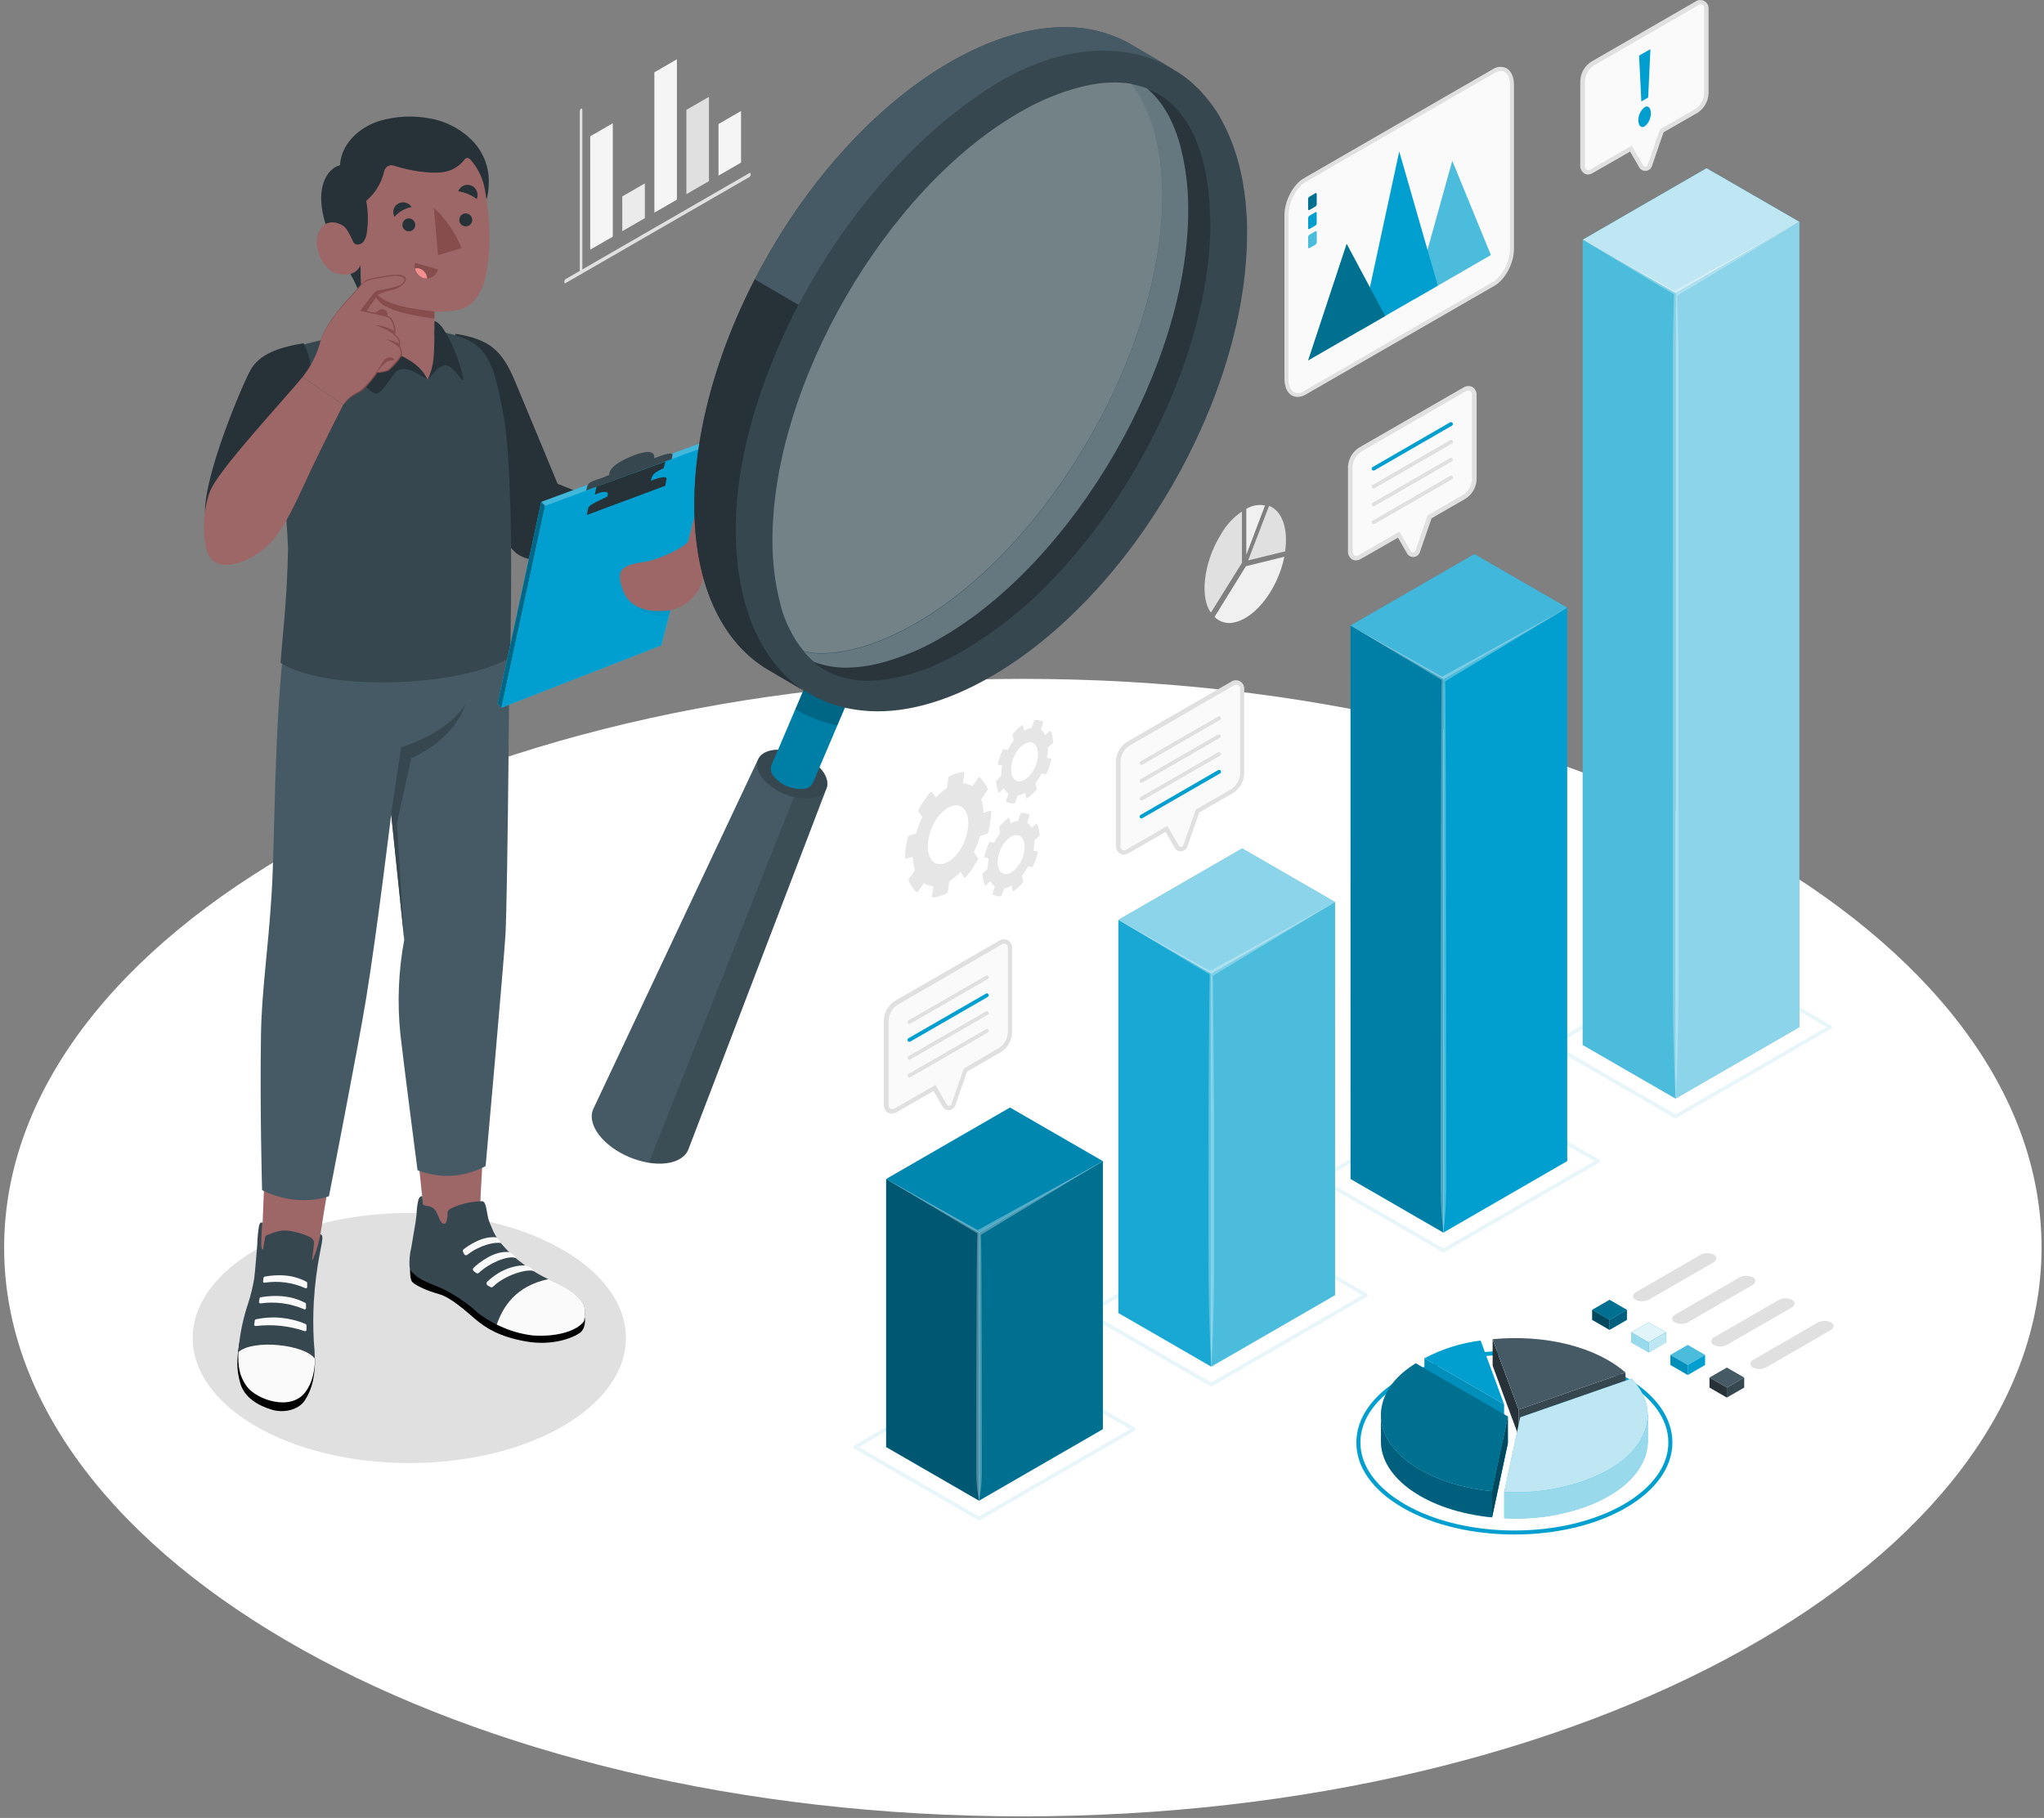 <svg xmlns="http://www.w3.org/2000/svg" width="489" height="435" viewBox="0 0 489 435" fill="none"><rect x="0" y="0" width="489" height="435" fill="#808080" stroke="none"/><g clip-path="url(#clip0)"><path d="M244.7 434.62C379.297 434.62 488.41 373.69 488.41 298.53C488.41 223.37 379.297 162.44 244.7 162.44C110.103 162.44 0.99 223.37 0.99 298.53C0.99 373.69 110.103 434.62 244.7 434.62Z" fill="white"></path><path d="M97.92 350.08C126.539 350.08 149.74 336.684 149.74 320.16C149.74 303.636 126.539 290.24 97.92 290.24C69.301 290.24 46.1 303.636 46.1 320.16C46.1 336.684 69.301 350.08 97.92 350.08Z" fill="#E0E0E0"></path><path d="M114.89 289.76C114.79 282.91 118.11 241.91 118.11 241.91L97.7 251.63C99.7 276.47 101.39 288.32 101.33 290.33C101.229 290.654 101.178 290.991 101.18 291.33C100.97 295.85 106.18 298.58 110.27 301.82C113.716 304.674 117.395 307.233 121.27 309.47C124.27 311.08 130.43 311.55 131.27 309.72C126.35 305.72 120.65 301.39 116.8 296.94C114.99 294.76 114.97 294.52 114.89 289.76Z" fill="#9E6767"></path><path d="M139.76 315.03C140.02 315.03 140.28 317.81 138.76 318.9C137.06 320.15 132.14 322.1 125.82 320.98C119.5 319.86 116.19 317.76 113.7 315.64C111.21 313.52 107.83 310.43 104.98 309.64C102.34 308.93 99.49 307.64 98.67 306.8C97.85 305.96 98.15 302.48 98.15 302.48L139.76 315.03Z" fill="black"></path><path d="M120.93 298.7C120.54 298.28 120.16 297.86 119.8 297.44C118.853 296.3 118.106 295.009 117.59 293.62C117.322 293.036 117.085 292.439 116.88 291.83C116.66 290.99 116.54 290.11 116.37 289.26C116.297 288.843 116.183 288.435 116.03 288.04C115.936 287.777 115.742 287.561 115.49 287.44C115.335 287.41 115.175 287.41 115.02 287.44C112.638 287.518 110.294 288.062 108.12 289.04C107.55 289.3 107.12 289.61 107.05 290.25C107.103 290.99 106.998 291.734 106.74 292.43C106.685 292.559 106.595 292.67 106.48 292.75C106.396 292.796 106.301 292.821 106.205 292.821C106.109 292.821 106.014 292.796 105.93 292.75C105.758 292.655 105.614 292.517 105.51 292.35C104.88 291.46 104.73 290.27 104.01 289.44C103.61 289.004 103.081 288.71 102.5 288.6C102.22 288.54 101.27 288.52 101.21 288.12L101.03 286.27C101.03 286.27 100.46 286 100.09 287.1C99.83 288.243 99.682 289.408 99.65 290.58C99.53 291.85 99.36 292.84 99.14 294.1C98.87 295.6 98.62 297.1 98.38 298.6C98.03 300.039 97.892 301.521 97.97 303C98.043 303.653 98.361 304.253 98.86 304.68C99.615 305.438 100.503 306.052 101.48 306.49C102.8 307.13 104.18 307.65 105.54 308.22C108.732 309.744 111.681 311.732 114.29 314.12C118.124 317.081 122.676 318.969 127.48 319.59C133.8 320.01 138.36 318.23 139.73 316.13C139.95 314.67 140.14 313.13 139.53 312.05C137.53 308.49 132.7 307.05 128.88 304.9C127.219 303.921 125.625 302.832 124.11 301.64C122.971 300.749 121.908 299.766 120.93 298.7Z" fill="#37474F"></path><path d="M117.27 307.94C117.383 308.007 117.515 308.035 117.645 308.019C117.776 308.002 117.897 307.943 117.99 307.85C120.75 305.14 125.99 303.53 127.71 304.15C127.71 304.15 127.5 303.31 125.71 302.8C125.71 302.8 121.12 302.36 116.58 306.67C116.515 306.733 116.466 306.81 116.435 306.896C116.405 306.981 116.395 307.072 116.406 307.162C116.416 307.252 116.447 307.338 116.497 307.414C116.546 307.49 116.612 307.554 116.69 307.6L117.27 307.94Z" fill="#FAFAFA"></path><path d="M123.39 301.02C121.49 300.3 116.89 302.32 114.62 304.53C114.529 304.627 114.405 304.687 114.272 304.698C114.139 304.709 114.006 304.671 113.9 304.59L113.33 304.16C113.267 304.109 113.217 304.045 113.182 303.973C113.148 303.9 113.13 303.82 113.13 303.74C113.13 303.659 113.148 303.58 113.182 303.507C113.217 303.434 113.267 303.37 113.33 303.32C114.61 302.14 118.33 299.13 121.87 299.62C121.83 299.62 123.25 300.32 123.39 301.02Z" fill="#FAFAFA"></path><path d="M119.8 297.44C118.43 297.13 114.8 297.89 111.8 300.25C111.742 300.295 111.674 300.327 111.602 300.343C111.53 300.36 111.455 300.361 111.383 300.345C111.311 300.33 111.243 300.299 111.183 300.255C111.124 300.211 111.075 300.155 111.04 300.09L110.78 299.57C110.725 299.468 110.708 299.35 110.731 299.236C110.755 299.123 110.818 299.021 110.91 298.95C111.91 298.13 115.46 295.64 118.78 296.08C119.234 296.435 119.586 296.904 119.8 297.44Z" fill="#FAFAFA"></path><path d="M131.22 306.06C123.32 307.73 120.29 312.78 118.85 316.93C121.55 318.303 124.472 319.186 127.48 319.54C133.8 319.96 138.36 318.18 139.73 316.08C139.95 314.62 140.14 313.08 139.53 312C137.94 309.14 134.49 307.65 131.22 306.06Z" fill="#FAFAFA"></path><path d="M82.62 260.66L63.62 257.97C63.92 267.97 63.27 281.31 62.83 292.54C62.297 294.987 62.199 297.509 62.54 299.99C62.93 302.15 59.54 317.56 60.54 322.06C61.98 328.82 72.54 326.71 72.98 322.63C73.42 318.55 74.68 310.38 76.06 299.63C77.17 290.43 82.53 261.3 82.62 260.66Z" fill="#9E6767"></path><path d="M75.4 325.19L69.07 311.06C67.3 310.06 65.2 308.06 63.23 309.16C62.536 309.51 61.893 309.954 61.32 310.48C59.85 311.94 59.71 314.05 59.32 315.95C58.93 317.85 57.53 319.59 57.23 321.56C56.66 325.27 56.51 327.62 57.5 331.03C58.49 334.44 61.81 336.37 65.12 337.34C67.89 338.15 71.41 337.41 72.95 335.05C74.86 332.08 75.27 329.18 75.4 325.19Z" fill="black"></path><path d="M75.32 325.06C72.77 321.62 60.45 320.39 57 323.48C57 323.03 57.09 322.54 57.15 322.03C57.505 318.664 58.22 315.345 59.28 312.13C59.945 310.122 60.456 308.066 60.81 305.98C61.08 303.83 61.4 299.37 61.54 297.85C61.58 296.349 61.72 294.852 61.96 293.37C62.07 292.93 62.2 292.37 62.78 292.54C62.78 292.54 62.78 293.28 62.69 293.73C62.6 294.18 62.62 294.65 62.59 295.04C62.51 295.96 62.51 296.79 62.5 297.72C62.474 298.074 62.515 298.43 62.62 298.77C62.649 298.847 62.702 298.914 62.77 298.96C63.03 299.07 63.01 298.46 63.03 298.34L63.44 296.05C63.447 295.929 63.493 295.813 63.57 295.72C63.638 295.653 63.72 295.602 63.81 295.57C65.74 294.82 67.17 294.18 69.16 294.51C70.272 294.675 71.366 294.939 72.43 295.3C73.19 295.57 74.56 296 74.99 296.75C75.149 297.115 75.184 297.523 75.09 297.91C74.98 298.91 74.84 300.1 74.69 301.26C74.52 302.66 76.3 297.97 76.6 295.32C77.34 295.49 77.25 296.32 76.6 299.46C75.824 303.404 75.316 307.397 75.08 311.41C74.9 314.611 74.9 317.819 75.08 321.02C75.22 322.44 75.3 323.76 75.32 325.06Z" fill="#37474F"></path><path d="M61.17 317.3C65.108 316.817 69.104 317.231 72.86 318.51C72.911 318.532 72.966 318.54 73.021 318.535C73.076 318.53 73.129 318.511 73.174 318.48C73.22 318.449 73.258 318.408 73.283 318.359C73.308 318.31 73.321 318.255 73.32 318.2V317.11C73.32 317.048 73.301 316.988 73.268 316.937C73.234 316.885 73.186 316.845 73.13 316.82C69.375 315.223 65.218 314.828 61.23 315.69C61.162 315.703 61.099 315.737 61.051 315.787C61.003 315.838 60.971 315.901 60.96 315.97L60.81 316.97C60.808 317.016 60.817 317.063 60.834 317.106C60.852 317.148 60.879 317.187 60.914 317.218C60.948 317.25 60.989 317.273 61.033 317.287C61.077 317.301 61.124 317.306 61.17 317.3Z" fill="#FAFAFA"></path><path d="M62.32 311.88C65.864 311.376 69.477 311.864 72.76 313.29C72.808 313.311 72.86 313.321 72.912 313.317C72.964 313.313 73.015 313.297 73.059 313.269C73.104 313.242 73.141 313.204 73.167 313.158C73.193 313.113 73.208 313.062 73.21 313.01V312.01C73.208 311.951 73.189 311.894 73.156 311.847C73.122 311.799 73.075 311.761 73.02 311.74C72.08 311.32 68.76 309.34 62.37 310.41C62.304 310.417 62.242 310.446 62.194 310.491C62.145 310.536 62.112 310.595 62.1 310.66L61.96 311.54C61.958 311.587 61.967 311.633 61.985 311.677C62.002 311.72 62.029 311.759 62.063 311.791C62.097 311.823 62.138 311.848 62.182 311.863C62.226 311.879 62.273 311.884 62.32 311.88Z" fill="#FAFAFA"></path><path d="M63.3 306.93C66.615 306.417 70.007 306.872 73.07 308.24C73.116 308.26 73.166 308.268 73.216 308.264C73.267 308.259 73.315 308.242 73.356 308.215C73.398 308.187 73.433 308.149 73.456 308.104C73.479 308.06 73.491 308.01 73.49 307.96V306.96C73.486 306.904 73.467 306.851 73.436 306.805C73.404 306.759 73.361 306.723 73.31 306.7C72.44 306.29 69.31 304.39 63.31 305.47C63.247 305.48 63.189 305.509 63.144 305.554C63.099 305.599 63.07 305.657 63.06 305.72L62.93 306.57C62.921 306.62 62.924 306.672 62.939 306.721C62.955 306.769 62.982 306.813 63.019 306.849C63.055 306.885 63.1 306.911 63.149 306.925C63.198 306.939 63.25 306.941 63.3 306.93Z" fill="#FAFAFA"></path><path d="M57.03 323.52C56.92 326.87 57.21 329.15 58.97 331.65C61.21 334.85 69.49 337.84 73.06 333.1C74.83 330.74 75.24 327.98 75.4 325.19C73.05 321.65 60.45 320.38 57.03 323.52Z" fill="#FAFAFA"></path><path d="M68.18 152.16C65.51 173.71 65.84 199.65 65 213.54C64.16 227.43 62.61 236.87 62.44 247.44C62.15 265.31 62.7 284.76 62.7 284.76C62.7 284.76 70.22 289.05 78.7 286.23C78.7 286.23 85.78 250.07 87.59 238.93C90.18 223.06 93.59 194.85 93.59 194.85L96.71 224.85C95.325 232.287 95.011 239.884 95.78 247.41C96.56 254.41 99.89 280.02 99.89 280.02C102.513 281.055 105.331 281.502 108.146 281.33C110.961 281.157 113.703 280.368 116.18 279.02C116.18 279.02 120.57 230.02 120.93 223.55C121.46 214.44 122.04 146.55 121.93 138.78L68.18 152.16Z" fill="#455A64"></path><path d="M93.57 194.81L95.96 178.81C95.96 178.81 106.74 175.81 111.31 168.55C108.31 177.48 98.37 181.44 98.37 181.44L94.96 196.97L96.7 224.81L93.57 194.81Z" fill="#37474F"></path><path d="M108.94 79.87C117.45 81.21 120.24 84.14 123.26 91.35C128.4 103.64 133.39 115.76 133.39 115.76L156.9 125.16L154.83 140.16C154.83 140.16 136.77 136.46 126.15 133.65C123.15 132.84 122.06 130.92 120.58 128.74C119.36 126.96 107.7 105.25 107.7 105.25L108.94 79.87Z" fill="#263238"></path><path d="M120.47 99.41C118.27 88.07 117.25 83.04 109.88 80.51C102.51 77.98 89.88 78.08 89.88 78.08C86.08 79.08 74.22 81.92 69.05 83.46C63.88 85 64.95 97.02 66.15 104.69C67.603 113.45 68.525 122.289 68.91 131.16C68.71 143.38 67.61 151.63 67.13 158.62C78.13 165.62 110.32 164.38 121.99 157.35C122.26 151.54 122.35 136.21 122.25 128.69C122.06 114.58 121.39 104.19 120.47 99.41Z" fill="#37474F"></path><path d="M72.6 82.13C68.21 82.89 62.66 84.13 60.17 88.13C58.37 91.03 48.82 113.46 49.06 122.6C52.72 132.97 71.63 113.94 71.63 113.94C73.81 101.57 76.49 88.7 72.6 82.13Z" fill="#263238"></path><path d="M113.26 33.93C110.477 30.991 106.818 29.031 102.83 28.34C98.871 27.584 94.79 27.776 90.92 28.9C86.44 30.22 81.63 34.07 81.34 39.56C79.2 40.05 77.63 42.24 77.1 44.83C76.28 48.83 77.55 53.13 79.01 56.75C79.01 56.75 83.84 65.45 84.74 67.26C85.74 69.37 86.53 71.13 86.53 71.13L86.26 64.52C88.884 64.465 91.486 64.037 93.99 63.25C96.474 62.355 98.882 61.262 101.19 59.98C105.759 57.38 110.081 54.368 114.1 50.98C116.39 49.11 116.81 46.98 116.92 44.09C117.021 42.238 116.75 40.384 116.121 38.639C115.492 36.893 114.519 35.292 113.26 33.93Z" fill="#263238"></path><path d="M91.93 40.91C91.311 43.699 89.797 46.21 87.62 48.06C88.1 50.703 88.127 53.408 87.7 56.06C87.6 56.629 87.389 57.172 87.08 57.66C86.919 57.9 86.707 58.102 86.46 58.252C86.213 58.402 85.937 58.497 85.65 58.53C84.88 58.53 84.57 58.1 84.34 57.53C84.005 56.753 83.621 55.998 83.19 55.27C83.003 54.95 82.778 54.655 82.52 54.39C81.36 53.29 77.89 51.92 76.23 55.6C74.57 59.28 77.52 64.53 80.31 65.35C85.13 66.77 86.22 63.49 86.22 63.49L86.91 80.76C89.5 83.54 99.48 87.61 102.29 90.9C103.61 88.71 106.55 85.06 103.92 80.2V74.55C105.835 74.646 107.755 74.519 109.64 74.17C112.15 73.72 114.58 71.46 115.76 67.68C118.05 60.3 116.91 50.13 116.04 45.55C115.59 42.77 114.347 40.18 112.46 38.09C112.371 37.993 112.26 37.917 112.137 37.869C112.014 37.822 111.882 37.803 111.75 37.814C111.619 37.826 111.492 37.868 111.379 37.936C111.266 38.005 111.171 38.099 111.1 38.21C110.465 39.051 109.663 39.752 108.744 40.269C107.825 40.785 106.809 41.105 105.76 41.21C102.76 41.61 97.89 40.83 94.22 39.64C93.987 39.559 93.739 39.529 93.493 39.55C93.247 39.572 93.008 39.645 92.792 39.764C92.576 39.884 92.388 40.048 92.239 40.245C92.091 40.443 91.985 40.669 91.93 40.91Z" fill="#9E6767"></path><path d="M103.92 74.52C99.46 74.05 94.8 73.29 92.31 71.94C90.694 71.105 89.351 69.824 88.44 68.25C88.44 68.25 88.63 70.03 90.99 72.42C93.65 75.11 103.92 76.22 103.92 76.22V74.52Z" fill="#874C4C"></path><path d="M99.35 53.84C99.342 54.141 99.246 54.434 99.073 54.681C98.901 54.928 98.659 55.12 98.379 55.231C98.099 55.342 97.792 55.369 97.497 55.307C97.201 55.246 96.931 55.099 96.718 54.885C96.506 54.671 96.361 54.4 96.301 54.104C96.241 53.808 96.27 53.502 96.383 53.222C96.496 52.943 96.689 52.702 96.937 52.531C97.185 52.36 97.478 52.266 97.78 52.26C98.197 52.263 98.597 52.43 98.891 52.726C99.185 53.022 99.35 53.423 99.35 53.84Z" fill="#263238"></path><path d="M109.64 45.76C111.245 46.025 112.765 46.662 114.08 47.62C114.318 47.013 114.311 46.337 114.061 45.735C113.812 45.132 113.338 44.65 112.74 44.39C112.447 44.27 112.133 44.21 111.817 44.214C111.5 44.219 111.188 44.287 110.898 44.415C110.609 44.543 110.348 44.728 110.132 44.959C109.916 45.19 109.748 45.462 109.64 45.76Z" fill="#263238"></path><path d="M99.28 62.89L104.78 64.46C104.694 64.828 104.534 65.175 104.311 65.48C104.088 65.785 103.805 66.042 103.48 66.235C103.155 66.428 102.795 66.554 102.42 66.605C102.046 66.655 101.665 66.63 101.3 66.53C100.558 66.302 99.933 65.796 99.556 65.117C99.179 64.439 99.08 63.64 99.28 62.89Z" fill="#874C4C"></path><path d="M99.81 64.16C100.437 64.208 101.025 64.484 101.464 64.935C101.902 65.386 102.16 65.982 102.19 66.61C101.891 66.633 101.59 66.606 101.3 66.53C100.792 66.36 100.338 66.057 99.986 65.653C99.635 65.248 99.397 64.757 99.3 64.23C99.467 64.19 99.638 64.167 99.81 64.16Z" fill="#F28F8F"></path><path d="M98.47 49.54C96.884 49.828 95.447 50.655 94.4 51.88C94.245 51.619 94.144 51.329 94.102 51.029C94.06 50.728 94.079 50.422 94.157 50.128C94.236 49.835 94.372 49.56 94.558 49.32C94.743 49.08 94.975 48.879 95.24 48.73C95.779 48.421 96.416 48.333 97.018 48.484C97.621 48.635 98.141 49.013 98.47 49.54Z" fill="#263238"></path><path d="M112.98 52.64C112.974 52.944 112.879 53.239 112.706 53.49C112.534 53.74 112.291 53.934 112.009 54.047C111.727 54.161 111.418 54.189 111.12 54.128C110.823 54.068 110.549 53.921 110.334 53.706C110.119 53.491 109.972 53.217 109.912 52.919C109.851 52.622 109.879 52.312 109.993 52.031C110.106 51.748 110.3 51.506 110.55 51.334C110.801 51.161 111.096 51.066 111.4 51.06C111.819 51.06 112.221 51.226 112.517 51.523C112.813 51.819 112.98 52.221 112.98 52.64Z" fill="#263238"></path><path d="M103.79 49.69L104.79 61.07L110.43 59.34C108.919 55.693 106.656 52.405 103.79 49.69Z" fill="#874C4C"></path><path d="M102.29 90.87C100.29 89.65 96.41 86.79 94.47 89.24C92.53 91.69 91.1 94.55 89.68 94.12C88.26 93.69 83.6 89.24 81.84 85.4C80.953 83.298 80.49 81.041 80.48 78.76C80.48 78.76 82.17 76.9 83.57 75.46C85.12 73.86 85.38 73.46 86.57 73.36L86.73 77.62C86.86 78.465 87.157 79.276 87.604 80.006C88.05 80.735 88.637 81.369 89.33 81.87C92.83 84.4 99.8 85.31 102.29 90.87Z" fill="#263238"></path><path d="M102.29 90.87C103.47 89.81 105.12 86.95 107.02 87.51C108.92 88.07 110.77 91.83 110.83 90.81C110.89 89.79 109.2 84.38 107.62 81.39C106.41 79.09 105.19 77.06 103.92 76.83V80.17C103.92 80.17 103.92 83.06 103.78 84.79C103.705 86.897 103.198 88.967 102.29 90.87Z" fill="#263238"></path><path d="M72.38 90.21C74.284 87.825 75.695 85.085 76.53 82.15C77.38 78.73 80.08 75.58 81 74.29C81.92 73 83.9 71.09 85.41 69.29C86.92 67.49 87.41 66.96 89.54 66.6C92.54 66.09 94.87 65.6 96.04 65.98C97.21 66.36 97.17 67.1 96.16 68.13C95.15 69.16 93 69.42 92.34 69.62C91.68 69.82 90.22 70.46 90.22 70.46L87.45 74.53C89.35 74.854 91.225 75.312 93.06 75.9C93.98 76.4 94.77 78.77 94.36 80.09C94.36 80.09 96.08 81.25 95.36 82.94C95.36 82.94 96.41 84.31 95.69 85.44C94.877 86.573 93.941 87.612 92.9 88.54C92.33 89.03 90.07 89.15 90.07 89.15C89.074 90.668 87.883 92.05 86.53 93.26C84.92 94.45 83.87 94.37 82.11 96.87L72.38 90.21Z" fill="#9E6767"></path><path d="M89.56 74.93C90.67 74.45 90.92 73.7 91.97 74.1C93.02 74.5 92.61 75.69 92.61 75.69L89.56 74.93Z" fill="#874C4C"></path><path d="M94.33 80.17C93.636 79.584 92.87 79.09 92.05 78.7C91.28 78.32 89.7 77.76 89.7 77.76C90.819 77.855 91.917 78.114 92.96 78.53C93.494 78.737 94.006 78.995 94.49 79.3C94.492 79.561 94.454 79.82 94.38 80.07L94.33 80.17Z" fill="#874C4C"></path><path d="M94.48 81.76C94.852 81.916 95.213 82.096 95.56 82.3C95.531 82.56 95.471 82.815 95.38 83.06C94.504 82.265 93.486 81.641 92.38 81.22C93.098 81.32 93.803 81.501 94.48 81.76Z" fill="#874C4C"></path><path d="M89.7 89.76C90.351 88.465 91.121 87.233 92 86.08C92.284 85.761 92.677 85.561 93.102 85.52C93.527 85.479 93.951 85.601 94.29 85.86C94.58 86.31 93.06 86.25 92.62 86.45C91.482 87.397 90.498 88.513 89.7 89.76Z" fill="#874C4C"></path><path d="M86.17 74.39C86.17 74.39 87.03 73.18 88.56 71.25C90.09 69.32 90.01 69.6 91.5 69.31C92.99 69.02 95.82 68.51 96.58 67.62C96.453 67.794 96.312 67.957 96.16 68.11C95.16 69.11 93 69.4 92.34 69.6C91.68 69.8 90.22 70.44 90.22 70.44L87.37 74.63L86.17 74.39Z" fill="#874C4C"></path><path d="M72.38 90.21C67.37 96.26 53.86 110.76 50.7 116.59C48.54 120.59 48 129.9 50.2 133.28C52.4 136.66 58.71 135.28 63.82 130.76C68.22 126.89 71.9 117.58 75.1 110.95C78.3 104.32 82.1 96.85 82.1 96.85L72.38 90.21Z" fill="#9E6767"></path><path d="M72.38 90.21C73.527 88.679 74.532 87.045 75.38 85.33C75.787 84.466 76.122 83.57 76.38 82.65C76.597 81.713 76.902 80.799 77.29 79.92C78.132 78.195 79.158 76.565 80.35 75.06C81.485 73.52 82.725 72.06 84.06 70.69C84.71 69.99 85.32 69.26 85.93 68.52C86.51 67.725 87.309 67.117 88.23 66.77C89.161 66.522 90.106 66.332 91.06 66.2C92 66.04 92.94 65.87 93.9 65.77C94.381 65.71 94.866 65.69 95.35 65.71C95.861 65.711 96.36 65.868 96.78 66.16C96.892 66.247 96.98 66.362 97.034 66.494C97.089 66.625 97.108 66.769 97.09 66.91C97.046 67.17 96.944 67.416 96.79 67.63C96.505 68.033 96.141 68.373 95.72 68.63C94.865 69.095 93.939 69.416 92.98 69.58C92.06 69.826 91.165 70.161 90.31 70.58L90.38 70.53L87.6 74.59L87.52 74.39C89.22 74.73 90.92 75.05 92.59 75.56C92.806 75.623 93.014 75.71 93.21 75.82C93.407 75.945 93.577 76.108 93.71 76.3C93.964 76.666 94.162 77.067 94.3 77.49C94.619 78.325 94.692 79.235 94.51 80.11V79.99C94.976 80.321 95.345 80.769 95.58 81.29C95.697 81.554 95.755 81.841 95.75 82.13C95.752 82.418 95.698 82.703 95.59 82.97V82.87C95.861 83.2 96.044 83.593 96.121 84.013C96.198 84.433 96.167 84.865 96.03 85.27C95.597 85.971 95.087 86.622 94.51 87.21C94.23 87.51 93.95 87.8 93.65 88.09C93.375 88.407 93.033 88.659 92.65 88.83C91.859 89.06 91.043 89.191 90.22 89.22H90.28C89.754 89.993 89.186 90.737 88.58 91.45C88.002 92.2 87.33 92.872 86.58 93.45C85.81 94 84.94 94.35 84.18 94.9C83.442 95.462 82.797 96.137 82.27 96.9C82.746 96.097 83.347 95.375 84.05 94.76C84.8 94.2 85.67 93.83 86.42 93.27C87.172 92.694 87.844 92.022 88.42 91.27C89.011 90.548 89.565 89.797 90.08 89.02C90.889 88.979 91.691 88.844 92.47 88.62C92.831 88.46 93.15 88.216 93.4 87.91C93.69 87.63 93.98 87.34 94.25 87.04C94.811 86.462 95.307 85.825 95.73 85.14C95.848 84.767 95.871 84.37 95.796 83.985C95.721 83.601 95.55 83.241 95.3 82.94V82.89C95.391 82.643 95.438 82.383 95.44 82.12C95.437 81.859 95.382 81.6 95.28 81.36C95.056 80.877 94.712 80.46 94.28 80.15H94.22V80.07C94.385 79.24 94.312 78.38 94.01 77.59C93.72 76.81 93.31 75.98 92.44 75.82C90.79 75.33 89.08 75.01 87.44 74.68H87.24L87.35 74.51L90.11 70.44C90.979 70.019 91.886 69.684 92.82 69.44C93.748 69.28 94.645 68.976 95.48 68.54C95.884 68.286 96.226 67.944 96.48 67.54C96.75 67.18 96.88 66.7 96.48 66.44C95.656 66.022 94.713 65.901 93.81 66.1C92.81 66.2 91.92 66.35 90.98 66.51C90.04 66.64 89.109 66.824 88.19 67.06C87.306 67.389 86.538 67.97 85.98 68.73C85.37 69.46 84.75 70.2 84.1 70.9C82.753 72.254 81.506 73.705 80.37 75.24C79.18 76.728 78.154 78.341 77.31 80.05C76.911 80.918 76.596 81.822 76.37 82.75C76.113 83.67 75.778 84.566 75.37 85.43C74.518 87.109 73.517 88.709 72.38 90.21Z" fill="#874C4C"></path><path d="M169.73 105.25L129.49 120.09L119.05 168.37L119.97 169.32L158.21 154.41L170.64 106.19L169.73 105.25Z" fill="#009FCF"></path><path opacity="0.25" d="M169.73 105.25L129.49 120.09L119.05 168.37L119.97 169.32L158.21 154.41L170.64 106.19L169.73 105.25Z" fill="white"></path><path d="M130.41 121.04L119.97 169.32L119.05 168.37L129.49 120.09L130.41 121.04Z" fill="#009FCF"></path><path opacity="0.35" d="M130.41 121.04L119.97 169.32L119.05 168.37L129.49 120.09L130.41 121.04Z" fill="black"></path><path d="M170.64 106.19L130.41 121.04L119.97 169.32L158.21 154.41L170.64 106.19Z" fill="#009FCF"></path><g opacity="0.2"><path opacity="0.2" d="M152.05 144.76C152.44 145.7 155.57 147.76 160.05 147.3L160.77 144.51L152.05 144.76Z" fill="black"></path></g><g opacity="0.1"><path opacity="0.1" d="M158.6 116.22L158.91 114.61C159.08 113.71 156.71 114.21 153.62 115.73L146.36 118.04C143.27 119.56 140.36 120.69 140.17 121.58L139.86 123.2L158.6 116.22Z" fill="black"></path></g><path d="M160.9 108.89C161.01 108.33 160.08 108.46 158.8 108.82L156.48 109.65C156.48 109.65 157.26 106.88 151.91 108.87C145.06 111.41 145.78 113.63 145.78 113.63C144.836 114.053 143.867 114.42 142.88 114.73C140.88 115.41 140.66 115.81 140.5 116.38L140.22 117.38L160.7 109.85C160.7 109.85 160.79 109.45 160.9 108.89Z" fill="#37474F"></path><path d="M158.78 112.02C156.88 112.91 156.09 113.35 155.78 114.72C155.47 116.3 155.41 116.95 155.41 116.95L144.74 121.34C144.74 121.34 145.29 119.02 145.42 118.25C145.55 117.48 144.13 117.49 142.29 118.38L142.7 116.45L159.18 110.45L158.78 112.02Z" fill="#263238"></path><path d="M159.15 116.24L159.46 114.63C159.63 113.73 157.27 114.23 154.18 115.75L146.91 118.06C143.82 119.57 140.91 120.71 140.72 121.6L140.41 123.22L159.15 116.24Z" fill="#263238"></path><path d="M166.38 122.76C166.38 122.76 165.02 128.06 164.66 129.4C164.3 130.74 157.73 133.89 154.42 134.4C148.09 135.28 147.42 136.67 148.98 141.15C150.44 145.28 154.6 146.79 160.31 146.03C162.107 145.656 163.772 144.811 165.134 143.58C166.496 142.35 167.506 140.78 168.06 139.03C169.84 133.7 168.76 128.03 169.45 124.94C170.14 121.85 167.96 120.85 166.38 122.76Z" fill="#9E6767"></path><path d="M181.33 181.76C181.84 180.56 183.15 179.69 185.13 179.45C187.312 179.302 189.499 179.674 191.51 180.534C193.521 181.394 195.3 182.719 196.7 184.4C197.9 185.99 198.19 187.54 197.7 188.74L164.75 274.86C164.12 276.68 162.26 277.99 159.35 278.35C153.81 279.02 146.6 275.95 143.25 271.49C141.49 269.15 141.16 266.89 142.02 265.18L181.33 181.76Z" fill="#455A64"></path><path d="M196.7 184.4C199.1 187.59 197.83 190.57 193.87 191.05C191.699 191.193 189.525 190.823 187.524 189.97C185.522 189.117 183.75 187.805 182.35 186.14C179.95 182.95 181.22 179.97 185.18 179.49C187.351 179.345 189.525 179.714 191.527 180.568C193.529 181.421 195.301 182.734 196.7 184.4Z" fill="#37474F"></path><path d="M197.51 156.76C198.831 156.671 200.154 156.896 201.371 157.418C202.588 157.939 203.664 158.742 204.51 159.76C204.834 160.104 205.059 160.529 205.163 160.989C205.267 161.45 205.245 161.93 205.1 162.38L194.44 187.38C194.216 187.796 193.885 188.145 193.48 188.39C193.075 188.634 192.613 188.765 192.14 188.77C190.819 188.86 189.495 188.635 188.278 188.113C187.061 187.592 185.986 186.789 185.14 185.77C184.816 185.424 184.591 184.998 184.487 184.535C184.383 184.073 184.405 183.591 184.55 183.14L195.21 158.14C195.437 157.727 195.769 157.381 196.173 157.139C196.577 156.896 197.039 156.766 197.51 156.76Z" fill="#009FCF"></path><path opacity="0.2" d="M197.51 156.76C198.831 156.671 200.154 156.896 201.371 157.418C202.588 157.939 203.664 158.742 204.51 159.76C204.834 160.104 205.059 160.529 205.163 160.989C205.267 161.45 205.245 161.93 205.1 162.38L194.44 187.38C194.216 187.796 193.885 188.145 193.48 188.39C193.075 188.634 192.613 188.765 192.14 188.77C190.819 188.86 189.495 188.635 188.278 188.113C187.061 187.592 185.986 186.789 185.14 185.77C184.816 185.424 184.591 184.998 184.487 184.535C184.383 184.073 184.405 183.591 184.55 183.14L195.21 158.14C195.437 157.727 195.769 157.381 196.173 157.139C196.577 156.896 197.039 156.766 197.51 156.76Z" fill="black"></path><path opacity="0.2" d="M190.3 169.69L191.04 170.12L191.15 170.19L191.29 170.27L191.45 170.35C191.919 170.629 192.403 170.883 192.9 171.11C193.498 171.413 194.112 171.683 194.74 171.92C195.292 172.159 195.856 172.37 196.43 172.55C196.721 172.655 197.018 172.742 197.32 172.81C197.645 172.933 197.979 173.03 198.32 173.1C198.66 173.2 198.97 173.28 199.32 173.35C199.559 173.419 199.803 173.469 200.05 173.5H200.3L205.07 162.3C205.215 161.85 205.237 161.37 205.133 160.909C205.029 160.448 204.804 160.024 204.48 159.68C204.19 159.306 203.854 158.97 203.48 158.68C200.503 159.592 197.421 160.12 194.31 160.25L190.3 169.69Z" fill="black"></path><path opacity="0.15" d="M189.94 190.76L155.25 278.2C156.601 278.426 157.977 278.47 159.34 278.33C162.25 277.97 164.11 276.66 164.74 274.84L197.62 188.76C197.11 189.97 195.8 190.82 193.82 191.06C192.519 191.181 191.207 191.08 189.94 190.76Z" fill="black"></path><path d="M298.32 53.22C298.32 52.5 298.26 51.79 298.2 51.08C298.14 50.37 298.12 49.69 298.05 49C298.05 48.53 297.96 48.07 297.9 47.61C297.78 46.41 297.61 45.22 297.41 44.09C297.32 43.57 297.23 43.09 297.13 42.53C297.03 41.97 296.93 41.53 296.82 41.08C296.52 39.77 296.2 38.49 295.82 37.26C295.63 36.68 295.45 36.1 295.25 35.53C295.214 35.443 295.187 35.353 295.17 35.26C294.96 34.69 294.76 34.15 294.54 33.62C294.32 33.09 294.05 32.37 293.77 31.79C293.49 31.21 293.38 30.92 293.15 30.5C293.021 30.182 292.867 29.874 292.69 29.58C292.51 29.21 292.32 28.83 292.1 28.47C292.059 28.387 292.013 28.306 291.96 28.23C291.78 27.91 291.59 27.59 291.4 27.23C291.21 26.87 291.13 26.82 291.01 26.62C290.101 25.205 289.078 23.867 287.95 22.62L287.39 21.98C287.23 21.8 287.07 21.64 286.91 21.48C286.75 21.32 286.51 21.07 286.29 20.86C285.714 20.27 285.099 19.719 284.45 19.21C284.15 18.95 283.83 18.7 283.51 18.47C283.19 18.24 282.87 17.99 282.51 17.76C281.99 17.39 281.46 17.04 280.93 16.76L280.51 16.5L280.42 16.43L270.52 10.61L270.38 10.52C265.564 7.83 260.126 6.451 254.61 6.52C246.39 6.52 237.11 9.21 227.27 14.88C193.49 34.37 166.1 81.76 166.1 120.76C166.1 140.21 172.91 153.9 183.9 160.31H184.01L193.93 166.12L194.04 166.19L194.18 166.27C194.24 166.27 194.29 166.33 194.34 166.35C194.809 166.629 195.293 166.883 195.79 167.11C196.39 167.41 197.01 167.68 197.64 167.92C198.186 168.162 198.747 168.369 199.32 168.54C199.609 168.653 199.907 168.743 200.21 168.81C200.535 168.933 200.869 169.03 201.21 169.1C201.55 169.2 201.86 169.28 202.21 169.35C202.449 169.419 202.693 169.469 202.94 169.5C203.37 169.59 203.82 169.68 204.27 169.73C204.368 169.77 204.474 169.791 204.58 169.79C205.1 169.87 205.64 169.95 206.16 170C215.27 171 225.86 168.39 237.16 161.85C270.95 142.35 298.34 94.9 298.34 55.91C298.37 55.07 298.35 54.15 298.32 53.22ZM186.86 145.22C185.455 140.004 184.762 134.622 184.8 129.22C184.8 92.22 211.8 45.41 243.85 26.93C248.53 24.161 253.581 22.073 258.85 20.73C261.372 20.094 263.96 19.758 266.56 19.73C267.869 19.724 269.177 19.824 270.47 20.03H270.58C277.13 27.78 278.09 40.2 278.09 46.83C278.09 83.83 251.09 130.64 219.09 149.11C210.95 153.81 203.09 156.3 196.4 156.3C195.006 156.309 193.617 156.13 192.27 155.77C189.769 152.672 187.928 149.095 186.86 145.26V145.22Z" fill="#37474F"></path><path opacity="0.25" d="M289.57 53.39C289.57 73.02 281.94 95.44 269.99 114.92C269.43 115.85 268.85 116.76 268.26 117.67C267.67 118.58 267.26 119.23 266.73 120.01C265.6 121.68 264.47 123.32 263.28 124.93C262.72 125.703 262.15 126.463 261.57 127.21C260.94 128.04 260.3 128.86 259.66 129.67C258.43 131.22 257.15 132.73 255.86 134.2C255.01 135.2 254.14 136.15 253.27 137.08C246.652 144.366 238.989 150.627 230.53 155.66C229 156.55 227.53 157.35 225.99 158.08C221.123 160.563 215.849 162.148 210.42 162.76C209.566 162.847 208.708 162.89 207.85 162.89C207.4 162.89 206.98 162.89 206.55 162.89C205.735 162.859 204.924 162.775 204.12 162.64C203.73 162.58 203.34 162.52 202.97 162.43C202.6 162.34 202.22 162.27 201.85 162.16C198.06 161.194 194.692 159.013 192.26 155.95C193.607 156.307 194.996 156.482 196.39 156.47C203.1 156.47 210.93 154 219.08 149.3C251.08 130.82 278.08 83.97 278.08 47.01C278.08 40.37 277.08 28.01 270.56 20.21H270.46C278.81 21.55 283.55 27.21 286.23 33.78C286.987 35.639 287.595 37.555 288.05 39.51C288.05 39.62 288.1 39.72 288.12 39.83C288.21 40.18 288.3 40.54 288.36 40.9C288.42 41.26 288.5 41.59 288.56 41.9C288.567 41.99 288.567 42.08 288.56 42.17C288.63 42.54 288.7 42.91 288.76 43.27C288.97 44.64 289.14 45.97 289.25 47.27C289.25 47.65 289.32 48 289.34 48.35C289.36 48.7 289.34 48.89 289.4 49.15C289.4 49.26 289.4 49.37 289.4 49.48C289.4 49.77 289.4 50.05 289.45 50.33C289.455 50.407 289.455 50.483 289.45 50.56C289.45 50.92 289.45 51.253 289.45 51.56C289.57 52.16 289.57 52.76 289.57 53.39Z" fill="black"></path><path d="M193.08 165.76L183.9 160.36C172.9 153.93 166.1 140.25 166.1 120.83C166.1 103.44 171.55 84.37 180.57 66.83L191.03 72.83C182.03 90.33 176.03 109.19 176.03 126.59C176.01 145.65 182.49 159.15 193.08 165.76Z" fill="#263238"></path><path d="M280.55 16.47L280.46 16.4L270.56 10.58L270.42 10.49C265.604 7.799 260.166 6.419 254.65 6.49C246.43 6.49 237.15 9.18 227.31 14.85C208.59 25.66 191.84 45.06 180.63 66.85L191.04 72.97L190.81 73.4C202.06 51.86 218.73 32.4 237.25 20.69C254.01 10.13 269.92 9.98 281.03 16.69L280.55 16.47Z" fill="#455A64"></path><path opacity="0.1" d="M284.25 50.25C284.25 87.25 257.25 134.06 225.2 152.54C220.522 155.313 215.471 157.401 210.2 158.74C207.678 159.376 205.09 159.712 202.49 159.74C199.82 159.772 197.167 159.318 194.66 158.4C190.66 155.06 188.28 150.24 186.84 145.28C185.435 140.064 184.742 134.682 184.78 129.28C184.78 92.28 211.78 45.47 243.83 26.99C248.51 24.221 253.561 22.133 258.83 20.79C261.352 20.154 263.94 19.818 266.54 19.79C269.209 19.756 271.862 20.206 274.37 21.12C278.37 24.45 280.75 29.29 282.19 34.24C283.596 39.459 284.289 44.845 284.25 50.25Z" fill="#009FCF"></path><path opacity="0.3" d="M202.51 159.76C205.11 159.732 207.698 159.396 210.22 158.76C215.491 157.421 220.542 155.333 225.22 152.56C257.22 134.08 284.27 87.23 284.27 50.27C284.308 44.868 283.615 39.486 282.21 34.27C280.77 29.33 278.38 24.5 274.42 21.17L274.04 21.04C273.69 20.91 273.34 20.8 272.97 20.69L272.34 20.52C271.98 20.42 271.6 20.35 271.23 20.27L270.57 20.14H270.5H270.57C277.13 27.89 278.09 40.3 278.09 46.94C278.09 83.94 251.09 130.75 219.09 149.23C210.94 153.93 203.09 156.4 196.4 156.4C195.006 156.412 193.617 156.238 192.27 155.88L192.33 155.96C193.062 156.838 193.868 157.651 194.74 158.39C197.226 159.311 199.859 159.775 202.51 159.76Z" fill="white"></path><path d="M357.34 67.89L312.15 93.98C309.73 95.37 307.77 93.89 307.77 90.66V51.46C307.77 48.23 309.77 44.46 312.15 43.08L357.34 17C359.76 15.6 361.72 17.08 361.72 20.31V59.52C361.7 62.76 359.76 66.49 357.34 67.89Z" fill="#FAFAFA"></path><path d="M310.41 94.98C309.933 94.984 309.463 94.86 309.05 94.62C307.93 93.98 307.29 92.54 307.29 90.62V51.46C307.29 48.08 309.37 44.14 311.91 42.67L357.1 16.58C357.583 16.242 358.15 16.042 358.738 16.002C359.327 15.961 359.915 16.082 360.44 16.35C361.56 17 362.2 18.44 362.2 20.35V59.56C362.2 62.93 360.13 66.88 357.58 68.35L312.4 94.39C311.8 94.758 311.114 94.962 310.41 94.98ZM359.08 16.98C358.548 16.997 358.03 17.156 357.58 17.44L312.4 43.5C310.11 44.82 308.25 48.39 308.25 51.5V90.7C308.25 92.22 308.72 93.36 309.53 93.83C309.911 94.008 310.333 94.081 310.751 94.04C311.17 94 311.57 93.848 311.91 93.6L357.1 67.51C359.38 66.19 361.24 62.63 361.24 59.56V20.31C361.24 18.79 360.77 17.65 359.96 17.18C359.691 17.03 359.388 16.954 359.08 16.96V16.98Z" fill="#E0E0E0"></path><path d="M347.44 38.51L338.22 71.67L356.66 61.02L347.44 38.51Z" fill="#009FCF"></path><path opacity="0.3" d="M347.44 38.51L338.22 71.67L356.66 61.02L347.44 38.51Z" fill="white"></path><path d="M334.75 36.23L325.53 78.99L343.97 68.34L334.75 36.23Z" fill="#009FCF"></path><path d="M322.17 58.35L312.95 86.25L331.39 75.61L322.17 58.35Z" fill="#009FCF"></path><path opacity="0.3" d="M322.17 58.35L312.95 86.25L331.39 75.61L322.17 58.35Z" fill="black"></path><path d="M314.7 49.4L313.25 50.24C313.08 50.33 312.95 50.24 312.95 50.01V47.64C312.952 47.528 312.98 47.418 313.032 47.319C313.084 47.22 313.159 47.135 313.25 47.07L314.7 46.23C314.87 46.13 315 46.23 315 46.46V48.82C314.999 48.933 314.971 49.045 314.919 49.145C314.866 49.246 314.792 49.333 314.7 49.4Z" fill="#009FCF"></path><path opacity="0.3" d="M314.7 49.4L313.25 50.24C313.08 50.33 312.95 50.24 312.95 50.01V47.64C312.952 47.528 312.98 47.418 313.032 47.319C313.084 47.22 313.159 47.135 313.25 47.07L314.7 46.23C314.87 46.13 315 46.23 315 46.46V48.82C314.999 48.933 314.971 49.045 314.919 49.145C314.866 49.246 314.792 49.333 314.7 49.4Z" fill="black"></path><path d="M314.7 53.96L313.25 54.8C313.08 54.9 312.95 54.8 312.95 54.57V52.21C312.952 52.097 312.98 51.985 313.032 51.885C313.084 51.784 313.158 51.697 313.25 51.63L314.7 50.76C314.87 50.67 315 50.76 315 50.99V53.36C315.003 53.477 314.978 53.593 314.925 53.698C314.873 53.802 314.796 53.892 314.7 53.96Z" fill="#009FCF"></path><path d="M314.7 58.52L313.25 59.36C313.08 59.46 312.95 59.36 312.95 59.14V56.76C312.95 56.648 312.977 56.537 313.029 56.438C313.082 56.339 313.157 56.254 313.25 56.19L314.7 55.35C314.87 55.25 315 55.35 315 55.57V57.94C315.002 58.054 314.975 58.166 314.923 58.268C314.871 58.369 314.794 58.456 314.7 58.52Z" fill="#009FCF"></path><path opacity="0.3" d="M314.7 58.52L313.25 59.36C313.08 59.46 312.95 59.36 312.95 59.14V56.76C312.95 56.648 312.977 56.537 313.029 56.438C313.082 56.339 313.157 56.254 313.25 56.19L314.7 55.35C314.87 55.25 315 55.35 315 55.57V57.94C315.002 58.054 314.975 58.166 314.923 58.268C314.871 58.369 314.794 58.456 314.7 58.52Z" fill="white"></path><path d="M236.13 199.53C236.215 199.49 236.29 199.43 236.347 199.355C236.405 199.28 236.443 199.193 236.46 199.1C236.664 198.286 236.824 197.461 236.94 196.63C237.057 195.845 237.127 195.053 237.15 194.26C237.15 194.06 237.05 193.95 236.91 194L235.27 194.5C235.255 193.394 235.079 192.296 234.75 191.24L236.15 189.24C236.209 189.163 236.249 189.073 236.268 188.978C236.288 188.882 236.285 188.784 236.26 188.69C235.852 187.656 235.208 186.731 234.38 185.99C234.28 185.91 234.12 185.99 234 186.16L232.61 188.16C231.942 187.707 231.157 187.457 230.35 187.44L230.69 185.06C230.69 184.85 230.64 184.71 230.51 184.71C229.953 184.754 229.403 184.861 228.87 185.03C228.283 185.21 227.714 185.444 227.17 185.73C227.091 185.788 227.024 185.861 226.975 185.945C226.925 186.029 226.892 186.123 226.88 186.22L226.54 188.6C225.559 189.223 224.665 189.973 223.88 190.83L222.96 189.5C222.88 189.39 222.72 189.42 222.59 189.57C221.508 190.852 220.556 192.239 219.75 193.71C219.707 193.792 219.685 193.883 219.685 193.975C219.685 194.067 219.707 194.158 219.75 194.24L220.67 195.56C220.049 196.804 219.544 198.103 219.16 199.44L217.52 199.94C217.434 199.981 217.359 200.041 217.3 200.115C217.241 200.19 217.2 200.277 217.18 200.37C216.98 201.19 216.82 202.01 216.7 202.84C216.591 203.629 216.524 204.424 216.5 205.22C216.5 205.41 216.6 205.52 216.74 205.48L218.38 204.98C218.394 206.08 218.57 207.171 218.9 208.22L217.5 210.22C217.442 210.298 217.402 210.387 217.383 210.482C217.364 210.578 217.366 210.676 217.39 210.77C217.793 211.807 218.438 212.732 219.27 213.47C219.37 213.55 219.53 213.47 219.65 213.31L221.04 211.31C221.707 211.757 222.487 212.007 223.29 212.03L222.96 214.41C222.96 214.61 223.01 214.76 223.14 214.75C223.697 214.71 224.247 214.606 224.78 214.44C225.368 214.257 225.937 214.019 226.48 213.73C226.561 213.674 226.629 213.601 226.679 213.517C226.729 213.432 226.76 213.338 226.77 213.24L227.11 210.86C228.09 210.24 228.985 209.494 229.77 208.64L230.69 209.96C230.77 210.08 230.93 210.05 231.06 209.9C232.142 208.617 233.091 207.226 233.89 205.75C233.935 205.669 233.958 205.578 233.958 205.485C233.958 205.392 233.935 205.301 233.89 205.22L232.97 203.9C233.589 202.658 234.094 201.363 234.48 200.03L236.13 199.53ZM227.7 205.61C223.42 208.94 220.48 204.72 222.76 198.49C223.383 196.691 224.478 195.092 225.93 193.86C230.21 190.52 233.15 194.75 230.87 200.97C230.25 202.774 229.155 204.377 227.7 205.61Z" fill="#E6E6E6"></path><path d="M248.62 200.04C248.652 200.001 248.676 199.957 248.69 199.908C248.703 199.86 248.707 199.81 248.7 199.76C248.665 199.283 248.598 198.808 248.5 198.34C248.408 197.916 248.277 197.501 248.11 197.1C248.11 197.03 248 197.03 247.93 197.1L246.82 198.1C246.571 197.588 246.196 197.148 245.73 196.82L246.31 195.17C246.31 195.06 246.31 194.95 246.31 194.92C245.696 194.596 245.001 194.457 244.31 194.52C244.24 194.52 244.16 194.61 244.12 194.72L243.55 196.37C242.913 196.482 242.304 196.72 241.76 197.07L241.47 195.76C241.467 195.743 241.459 195.727 241.448 195.714C241.437 195.701 241.423 195.691 241.407 195.685C241.391 195.679 241.373 195.677 241.356 195.68C241.339 195.682 241.323 195.689 241.31 195.7C240.907 195.985 240.523 196.296 240.16 196.63C239.773 196.994 239.406 197.377 239.06 197.78C239.025 197.821 238.999 197.869 238.983 197.921C238.968 197.972 238.963 198.026 238.97 198.08L239.26 199.39C238.711 200.098 238.232 200.859 237.83 201.66L236.83 201.47C236.77 201.47 236.68 201.47 236.63 201.62C236.131 202.699 235.739 203.824 235.46 204.98C235.46 205.09 235.46 205.18 235.53 205.19L236.53 205.39C236.355 206.218 236.271 207.063 236.28 207.91L235.18 208.91C235.139 208.946 235.107 208.991 235.087 209.041C235.066 209.091 235.057 209.146 235.06 209.2C235.089 209.678 235.156 210.153 235.26 210.62C235.352 211.044 235.483 211.459 235.65 211.86C235.65 211.93 235.76 211.93 235.83 211.86L236.94 210.86C237.184 211.376 237.56 211.817 238.03 212.14L237.45 213.8C237.45 213.9 237.45 214.01 237.45 214.04C238.064 214.364 238.759 214.503 239.45 214.44C239.52 214.44 239.6 214.35 239.64 214.24L240.21 212.6C240.846 212.478 241.453 212.237 242 211.89L242.29 213.2C242.289 213.219 242.294 213.238 242.305 213.253C242.315 213.269 242.331 213.281 242.348 213.288C242.366 213.294 242.385 213.295 242.404 213.29C242.422 213.285 242.438 213.275 242.45 213.26C242.855 212.978 243.239 212.667 243.6 212.33C243.989 211.969 244.356 211.585 244.7 211.18C244.767 211.095 244.799 210.988 244.79 210.88L244.5 209.58C245.047 208.866 245.526 208.103 245.93 207.3L246.93 207.5C246.99 207.5 247.08 207.44 247.12 207.34C247.621 206.261 248.016 205.136 248.3 203.98C248.3 203.87 248.3 203.78 248.23 203.77L247.23 203.57C247.405 202.742 247.489 201.897 247.48 201.05L248.62 200.04ZM243.62 207.12C241.33 210.3 238.5 209.66 238.69 205.94C238.796 204.466 239.308 203.05 240.17 201.85C242.47 198.68 245.29 199.32 245.11 203.04C245.007 204.513 244.49 205.927 243.62 207.12Z" fill="#E6E6E6"></path><path d="M251.84 177.84C251.881 177.804 251.912 177.759 251.933 177.709C251.954 177.659 251.963 177.604 251.96 177.55C251.93 177.072 251.863 176.598 251.76 176.13C251.668 175.706 251.537 175.291 251.37 174.89C251.37 174.82 251.26 174.82 251.19 174.89L250.08 175.89C249.831 175.378 249.46 174.935 249 174.6L249.57 172.96C249.57 172.85 249.57 172.74 249.57 172.71C248.956 172.386 248.261 172.247 247.57 172.31C247.5 172.31 247.42 172.4 247.38 172.51L246.81 174.15C246.174 174.272 245.567 174.513 245.02 174.86L244.73 173.55C244.727 173.533 244.719 173.517 244.708 173.504C244.697 173.491 244.683 173.481 244.667 173.475C244.651 173.469 244.633 173.467 244.616 173.47C244.599 173.472 244.583 173.479 244.57 173.49C244.167 173.776 243.783 174.086 243.42 174.42C243.033 174.784 242.666 175.167 242.32 175.57C242.286 175.612 242.262 175.66 242.248 175.711C242.234 175.763 242.231 175.817 242.24 175.87L242.53 177.18C241.974 177.886 241.492 178.646 241.09 179.45L240.09 179.25C240.03 179.25 239.95 179.31 239.9 179.41C239.391 180.485 238.989 181.607 238.7 182.76C238.7 182.87 238.7 182.96 238.77 182.97L239.77 183.17C239.595 183.998 239.511 184.843 239.52 185.69L238.42 186.69C238.379 186.726 238.347 186.771 238.327 186.821C238.306 186.871 238.297 186.926 238.3 186.98C238.329 187.458 238.396 187.933 238.5 188.4C238.592 188.824 238.723 189.239 238.89 189.64C238.89 189.71 239 189.71 239.07 189.64L240.18 188.64C240.43 189.151 240.805 189.592 241.27 189.92L240.69 191.58C240.69 191.68 240.69 191.79 240.69 191.82C241.304 192.144 241.999 192.283 242.69 192.22C242.76 192.22 242.84 192.13 242.88 192.02L243.46 190.38C244.091 190.253 244.695 190.013 245.24 189.67L245.53 190.98C245.529 190.999 245.534 191.018 245.545 191.033C245.555 191.049 245.571 191.061 245.588 191.068C245.606 191.074 245.625 191.075 245.644 191.07C245.662 191.065 245.678 191.055 245.69 191.04C246.097 190.76 246.481 190.449 246.84 190.11C247.229 189.749 247.596 189.365 247.94 188.96C247.975 188.919 248.002 188.871 248.017 188.82C248.033 188.768 248.037 188.714 248.03 188.66L247.74 187.36C248.287 186.647 248.766 185.883 249.17 185.08L250.17 185.28C250.23 185.28 250.32 185.22 250.37 185.12C250.868 184.041 251.26 182.915 251.54 181.76C251.54 181.65 251.54 181.56 251.47 181.55L250.47 181.35C250.645 180.522 250.728 179.677 250.72 178.83L251.84 177.84ZM246.84 184.92C244.54 188.1 241.72 187.46 241.9 183.74C242.005 182.264 242.521 180.847 243.39 179.65C245.68 176.48 248.51 177.11 248.32 180.84C248.215 182.309 247.706 183.721 246.85 184.92H246.84Z" fill="#E6E6E6"></path><path d="M139.01 65.61C138.84 65.7 138.7 65.61 138.7 65.31V26.66C138.697 26.534 138.724 26.408 138.778 26.294C138.831 26.179 138.911 26.079 139.01 26C139.18 25.9 139.32 26 139.32 26.3V64.95C139.321 65.076 139.294 65.201 139.24 65.315C139.187 65.43 139.108 65.53 139.01 65.61Z" fill="#E0E0E0"></path><path d="M179.3 42.35L135.3 67.74C135.13 67.84 135 67.74 135 67.44C134.997 67.316 135.022 67.193 135.074 67.08C135.126 66.967 135.204 66.868 135.3 66.79L179.3 41.4C179.47 41.3 179.6 41.4 179.6 41.69C179.604 41.816 179.579 41.941 179.527 42.055C179.475 42.169 179.397 42.27 179.3 42.35Z" fill="#E0E0E0"></path><path d="M146.6 29.49L141.2 32.61V59.74L146.6 56.63V29.49Z" fill="#F5F5F5"></path><path d="M154.27 43.89L148.87 47V55.32L154.27 52.2V43.89Z" fill="#EBEBEB"></path><path d="M161.94 14.18L156.55 17.3V50.89L161.94 47.77V14.18Z" fill="#F5F5F5"></path><path d="M169.61 23.17L164.21 26.29V46.46L169.61 43.34V23.17Z" fill="#E0E0E0"></path><path d="M177.28 26.56L171.89 29.68V42.03L177.28 38.91V26.56Z" fill="#F5F5F5"></path><path d="M297.12 122.39V134.67L289.7 146.58C287.07 143.2 287.84 134.77 291.95 128.11C293.192 125.818 294.965 123.856 297.12 122.39Z" fill="#E0E0E0"></path><path d="M307.26 133.22C305.78 140.68 300.63 147.62 295.56 148.86C294.693 149.127 293.769 149.152 292.888 148.934C292.007 148.715 291.202 148.261 290.56 147.62L298.07 135.48L307.26 133.22Z" fill="#F0F0F0"></path><path d="M307.45 131.93L298.61 134.09L303.61 121.04C306.7 122.23 308.23 126.41 307.45 131.93Z" fill="#E0E0E0"></path><path d="M302.64 120.94L298.16 132.76V121.76C299.499 120.939 301.097 120.646 302.64 120.94Z" fill="#F0F0F0"></path><path d="M362.3 367.18C352.65 367.18 343.01 365.06 335.67 360.82C328.33 356.58 324.49 351.1 324.49 345.16C324.49 339.22 328.49 333.67 335.67 329.51C350.35 321.03 374.24 321.03 388.93 329.51C396.13 333.67 400.1 339.23 400.1 345.16C400.1 351.09 396.1 356.66 388.93 360.82C381.58 365.06 371.94 367.18 362.3 367.18ZM362.3 324.11C352.83 324.11 343.36 326.19 336.15 330.35C329.26 334.35 325.46 339.59 325.46 345.16C325.46 350.73 329.26 356 336.15 359.98C350.57 368.3 374.02 368.3 388.44 359.98C395.33 355.98 399.13 350.74 399.13 345.16C399.13 339.58 395.33 334.33 388.44 330.35C381.24 326.19 371.76 324.11 362.3 324.11Z" fill="#009FCF"></path><path d="M363.29 337.29V343.57L357.09 326.76V320.49L363.29 337.29Z" fill="#263238"></path><path d="M363.3 337.29V343.57L388.88 334.69V328.42L363.3 337.29Z" fill="#37474F"></path><path d="M357.09 320.44L363.3 337.29L388.88 328.42C381.86 322.29 369.7 319.23 357.09 320.44Z" fill="#455A64"></path><path d="M330.37 338.46C330.365 338.523 330.365 338.587 330.37 338.65V338.46Z" fill="#009FCF"></path><path d="M360.75 345.21L356.95 363.08C341.44 361.57 330.24 353.72 330.37 344.76V338.64C330.37 347.53 341.55 355.29 356.96 356.8L359.57 344.52L360.75 345.21Z" fill="#009FCF"></path><path opacity="0.4" d="M360.75 345.21L356.95 363.08C341.44 361.57 330.24 353.72 330.37 344.76V338.64C330.37 347.53 341.55 355.29 356.96 356.8L359.57 344.52L360.75 345.21Z" fill="black"></path><path d="M359.86 357.01V363.29C366.244 363.67 372.642 362.811 378.7 360.76C386.01 358.22 391.17 354.19 393.23 349.42C393.856 348.039 394.197 346.546 394.23 345.03C394.23 344.44 394.23 338.55 394.23 338.55C394.23 338.55 392.46 338.41 390.39 336.2L385.6 337.86L363.7 345.42L359.86 357.01Z" fill="#009FCF"></path><path opacity="0.6" d="M359.86 357.01V363.29C366.244 363.67 372.642 362.811 378.7 360.76C386.01 358.22 391.17 354.19 393.23 349.42C393.856 348.039 394.197 346.546 394.23 345.03C394.23 344.44 394.23 338.55 394.23 338.55C394.23 338.55 392.46 338.41 390.39 336.2L385.6 337.86L363.7 345.42L359.86 357.01Z" fill="white"></path><path d="M340.77 331.28L359.83 342.28V336.01L340.77 325.01V331.28Z" fill="#009FCF"></path><path opacity="0.1" d="M340.77 331.28L359.83 342.28V336.01L340.77 325.01V331.28Z" fill="black"></path><path d="M330.6 336.38C328.51 346.19 340.24 355.17 356.95 356.81L360.75 338.94L338.7 326.21C334.09 329.09 331.44 332.43 330.6 336.38Z" fill="#009FCF"></path><path opacity="0.3" d="M330.6 336.38C328.51 346.19 340.24 355.17 356.95 356.81L360.75 338.94L338.7 326.21C334.09 329.09 331.44 332.43 330.6 336.38Z" fill="black"></path><path d="M359.97 356.49L359.86 357.01C366.248 357.379 372.646 356.503 378.7 354.43C386.01 351.89 391.17 347.87 393.23 343.09C395.18 338.59 394.15 333.93 390.35 329.87L385.56 331.53L363.7 339.14L359.97 356.49Z" fill="#009FCF"></path><path opacity="0.75" d="M359.97 356.49L359.86 357.01C366.248 357.379 372.646 356.503 378.7 354.43C386.01 351.89 391.17 347.87 393.23 343.09C395.18 338.59 394.15 333.93 390.35 329.87L385.56 331.53L363.7 339.14L359.97 356.49Z" fill="white"></path><path d="M340.77 325.01L359.83 336.01L354.22 320.76C349.516 321.349 344.958 322.789 340.77 325.01Z" fill="#009FCF"></path><path d="M360.75 345.21V338.94L356.95 356.81V363.08L360.75 345.21Z" fill="#009FCF"></path><path opacity="0.55" d="M360.75 345.21V338.94L356.95 356.81V363.08L360.75 345.21Z" fill="black"></path><path d="M385.06 311.02L380.91 313.42L385.06 315.82L389.22 313.42L385.06 311.02Z" fill="#009FCF"></path><path opacity="0.3" d="M385.06 311.02L380.91 313.42L385.06 315.82L389.22 313.42L385.06 311.02Z" fill="black"></path><path d="M389.22 313.42V315.82L385.06 318.22V315.82L389.22 313.42Z" fill="#009FCF"></path><path opacity="0.4" d="M389.22 313.42V315.82L385.06 318.22V315.82L389.22 313.42Z" fill="black"></path><path d="M385.06 315.82V318.22L380.91 315.82V313.42L385.06 315.82Z" fill="#009FCF"></path><path opacity="0.55" d="M385.06 315.82V318.22L380.91 315.82V313.42L385.06 315.82Z" fill="black"></path><path d="M391.4 309.16L406.78 300.28C407.275 300.019 407.824 299.878 408.383 299.868C408.942 299.857 409.496 299.978 410 300.22C410.86 300.72 410.82 301.55 409.9 302.08L394.52 310.96C394.026 311.223 393.477 311.366 392.917 311.376C392.357 311.387 391.803 311.265 391.3 311.02C390.43 310.53 390.48 309.69 391.4 309.16Z" fill="#E0E0E0"></path><path d="M394.42 316.42L390.26 318.82L394.42 321.22L398.57 318.82L394.42 316.42Z" fill="#009FCF"></path><path opacity="0.88" d="M394.42 316.42L390.26 318.82L394.42 321.22L398.57 318.82L394.42 316.42Z" fill="white"></path><path d="M398.57 318.82V321.22L394.42 323.62V321.22L398.57 318.82Z" fill="#009FCF"></path><path opacity="0.75" d="M398.57 318.82V321.22L394.42 323.62V321.22L398.57 318.82Z" fill="white"></path><path d="M394.42 321.22V323.62L390.27 321.22L390.26 318.82L394.42 321.22Z" fill="#009FCF"></path><path opacity="0.6" d="M394.42 321.22V323.62L390.27 321.22L390.26 318.82L394.42 321.22Z" fill="white"></path><path d="M400.75 314.57L416.13 305.68C416.626 305.419 417.177 305.278 417.738 305.267C418.299 305.257 418.854 305.378 419.36 305.62C420.22 306.12 420.17 306.95 419.25 307.48L403.87 316.37C403.375 316.632 402.826 316.773 402.266 316.781C401.706 316.79 401.153 316.666 400.65 316.42C399.79 315.93 399.83 315.1 400.75 314.57Z" fill="#E0E0E0"></path><path d="M403.77 321.82L399.62 324.22L403.77 326.62L407.92 324.22L403.77 321.82Z" fill="#009FCF"></path><path opacity="0.3" d="M403.77 321.82L399.62 324.22L403.77 326.62L407.92 324.22L403.77 321.82Z" fill="white"></path><path d="M407.92 324.22V326.62L403.77 329.02V326.62L407.92 324.22Z" fill="#009FCF"></path><path d="M403.77 326.62V329.02L399.62 326.62V324.22L403.77 326.62Z" fill="#009FCF"></path><path opacity="0.1" d="M403.77 326.62V329.02L399.62 326.62V324.22L403.77 326.62Z" fill="black"></path><path d="M410.11 319.97L425.49 311.08C425.985 310.819 426.534 310.678 427.093 310.668C427.652 310.657 428.206 310.778 428.71 311.02C429.57 311.52 429.52 312.35 428.61 312.88L413.22 321.76C412.725 322.021 412.176 322.162 411.617 322.173C411.058 322.183 410.504 322.062 410 321.82C409.14 321.33 409.19 320.5 410.11 319.97Z" fill="#E0E0E0"></path><path d="M413.12 327.23L408.97 329.62L413.12 332.02L417.28 329.62L413.12 327.23Z" fill="#455A64"></path><path d="M417.28 329.62V332.02L413.12 334.42V332.02L417.28 329.62Z" fill="#37474F"></path><path d="M413.12 332.02V334.42L408.97 332.02V329.62L413.12 332.02Z" fill="#263238"></path><path d="M419.46 325.37L434.84 316.48C435.335 316.218 435.884 316.078 436.444 316.069C437.004 316.06 437.557 316.184 438.06 316.43C438.92 316.92 438.88 317.75 437.96 318.28L422.58 327.17C422.085 327.431 421.536 327.572 420.977 327.583C420.418 327.593 419.864 327.472 419.36 327.23C418.5 326.76 418.54 325.9 419.46 325.37Z" fill="#E0E0E0"></path><g opacity="0.3"><path opacity="0.3" d="M345.31 299.67C345.229 299.671 345.15 299.65 345.08 299.61L315.46 282.51C315.391 282.468 315.334 282.409 315.294 282.34C315.254 282.27 315.232 282.191 315.23 282.11C315.23 282.031 315.252 281.953 315.292 281.884C315.333 281.816 315.391 281.759 315.46 281.72L352.46 260.34C352.528 260.301 352.606 260.28 352.685 260.28C352.764 260.28 352.842 260.301 352.91 260.34L382.54 277.44C382.609 277.481 382.666 277.54 382.704 277.61C382.743 277.68 382.762 277.76 382.76 277.84C382.762 277.919 382.742 277.997 382.703 278.065C382.665 278.134 382.608 278.191 382.54 278.23L345.54 299.61C345.47 299.65 345.391 299.671 345.31 299.67ZM316.6 282.11L345.31 298.69L381.43 277.84L352.7 261.26L316.6 282.11Z" fill="#009FCF"></path></g><path d="M345.31 294.94V162.51L323.09 149.68L323.1 282.11L345.31 294.94Z" fill="#009FCF"></path><path opacity="0.2" d="M345.31 294.94V162.51L323.09 149.68L323.1 282.11L345.31 294.94Z" fill="black"></path><path d="M345.31 294.94L374.94 277.83V145.41L345.31 162.51V294.94Z" fill="#009FCF"></path><path d="M374.94 145.41L352.72 132.58L323.09 149.68L345.31 162.51L374.94 145.41Z" fill="#009FCF"></path><path opacity="0.25" d="M374.94 145.41L352.72 132.58L323.09 149.68L345.31 162.51L374.94 145.41Z" fill="white"></path><path opacity="0.3" d="M374.94 145.41L345.01 161.91L335.29 156.48L323.09 149.68L335.09 156.86L344.92 162.72C344.68 166.06 344.62 281.39 344.66 284.72C344.686 288.136 344.906 291.549 345.32 294.94C345.731 291.548 345.948 288.136 345.97 284.72C345.97 281.49 345.97 166.27 345.73 163.04L374.94 145.41Z" fill="white"></path><g opacity="0.3"><path opacity="0.3" d="M289.76 331.76C289.679 331.759 289.6 331.739 289.53 331.7L259.91 314.6C259.841 314.558 259.784 314.499 259.744 314.429C259.704 314.36 259.682 314.281 259.68 314.2C259.68 314.12 259.702 314.042 259.742 313.974C259.783 313.905 259.841 313.849 259.91 313.81L296.91 292.43C296.98 292.391 297.059 292.37 297.14 292.37C297.22 292.37 297.3 292.391 297.37 292.43L326.99 309.53C327.061 309.569 327.12 309.626 327.161 309.695C327.203 309.765 327.224 309.844 327.224 309.925C327.224 310.006 327.203 310.085 327.161 310.155C327.12 310.224 327.061 310.281 326.99 310.32L289.99 331.7C289.92 331.74 289.841 331.761 289.76 331.76ZM261.05 314.2L289.76 330.76L325.88 309.91L297.17 293.33L261.05 314.2Z" fill="#009FCF"></path></g><path d="M289.77 327.01L289.76 232.94L267.55 220.11V314.18L289.77 327.01Z" fill="#009FCF"></path><path opacity="0.1" d="M289.77 327.01L289.76 232.94L267.55 220.11V314.18L289.77 327.01Z" fill="white"></path><path d="M289.77 327.01L319.39 309.9L319.4 215.84L289.76 232.94L289.77 327.01Z" fill="#009FCF"></path><path opacity="0.3" d="M289.77 327.01L319.39 309.9L319.4 215.84L289.76 232.94L289.77 327.01Z" fill="white"></path><path d="M319.4 215.84L297.18 203.01L267.55 220.11L289.76 232.94L319.4 215.84Z" fill="#009FCF"></path><path opacity="0.55" d="M319.4 215.84L297.18 203.01L267.55 220.11L289.76 232.94L319.4 215.84Z" fill="white"></path><path opacity="0.3" d="M290.15 233.48L319.39 215.84L289.46 232.34C286.23 230.51 282.99 228.71 279.75 226.91L267.54 220.11L279.54 227.28C282.82 229.28 286.09 231.22 289.38 233.15C289.28 236.61 289.17 261.85 289.14 265.31C289.11 268.77 289.09 302.31 289.14 305.83C289.19 309.35 289.22 312.89 289.33 316.42C289.44 319.95 289.57 323.48 289.79 327.01C290.02 323.48 290.16 319.95 290.25 316.42C290.34 312.89 290.42 309.36 290.44 305.83C290.46 302.3 290.44 268.83 290.44 265.31C290.36 261.96 290.25 236.83 290.15 233.48Z" fill="white"></path><g opacity="0.3"><path opacity="0.3" d="M234.22 363.81C234.139 363.81 234.06 363.79 233.99 363.75L204.36 346.65C204.292 346.608 204.237 346.548 204.198 346.478C204.16 346.408 204.14 346.33 204.14 346.25C204.138 346.171 204.158 346.094 204.197 346.025C204.235 345.956 204.292 345.899 204.36 345.86L241.36 324.48C241.428 324.44 241.506 324.42 241.585 324.42C241.664 324.42 241.742 324.44 241.81 324.48L271.44 341.58C271.509 341.621 271.566 341.68 271.604 341.75C271.643 341.82 271.662 341.9 271.66 341.98C271.662 342.059 271.642 342.136 271.603 342.205C271.565 342.274 271.508 342.331 271.44 342.37L234.44 363.75C234.373 363.789 234.297 363.81 234.22 363.81ZM205.5 346.25L234.22 362.83L270.34 341.98L241.62 325.4L205.5 346.25Z" fill="#009FCF"></path></g><path d="M234.22 359.08V294.94L212 282.11V346.25L234.22 359.08Z" fill="#009FCF"></path><path opacity="0.45" d="M234.22 359.08V294.94L212 282.11V346.25L234.22 359.08Z" fill="black"></path><path d="M234.22 359.08L263.85 341.97V277.84L234.22 294.94V359.08Z" fill="#009FCF"></path><path opacity="0.3" d="M234.22 359.08L263.85 341.97V277.84L234.22 294.94V359.08Z" fill="black"></path><path d="M263.85 277.84L241.63 265.01L212 282.11L234.22 294.94L263.85 277.84Z" fill="#009FCF"></path><path opacity="0.15" d="M263.85 277.84L241.63 265.01L212 282.11L234.22 294.94L263.85 277.84Z" fill="black"></path><path opacity="0.3" d="M263.85 277.84L233.92 294.33L224.2 288.91L211.99 282.11L223.99 289.28L233.82 295.15C233.59 297.15 233.53 350.75 233.57 352.78C233.592 354.896 233.813 357.005 234.23 359.08C234.639 357.004 234.857 354.895 234.88 352.78C234.88 350.85 234.88 297.39 234.66 295.46L263.85 277.84Z" fill="white"></path><g opacity="0.3"><path opacity="0.3" d="M400.85 267.6C400.773 267.599 400.697 267.578 400.63 267.54L371 250.44C370.931 250.399 370.873 250.34 370.833 250.27C370.792 250.2 370.771 250.121 370.77 250.04C370.77 249.96 370.792 249.882 370.832 249.814C370.873 249.745 370.931 249.689 371 249.65L408 228.27C408.07 228.231 408.149 228.21 408.23 228.21C408.311 228.21 408.39 228.231 408.46 228.27L438.08 245.37C438.152 245.409 438.211 245.467 438.252 245.537C438.292 245.608 438.312 245.689 438.31 245.77C438.312 245.85 438.291 245.929 438.25 245.998C438.21 246.067 438.151 246.123 438.08 246.16L401.08 267.54C401.01 267.58 400.931 267.6 400.85 267.6ZM372.14 250.04L400.85 266.62L436.97 245.76L408.26 229.18L372.14 250.04Z" fill="#009FCF"></path></g><path d="M400.86 262.87V70.18L378.64 57.35V250.04L400.86 262.87Z" fill="#009FCF"></path><path opacity="0.3" d="M400.86 262.87V70.18L378.64 57.35V250.04L400.86 262.87Z" fill="white"></path><path d="M400.86 262.87L430.48 245.77L430.49 53.08L400.86 70.18V262.87Z" fill="#009FCF"></path><path opacity="0.55" d="M400.86 262.87L430.48 245.77L430.49 53.08L400.86 70.18V262.87Z" fill="white"></path><path d="M430.49 53.08L408.27 40.25L378.64 57.35L400.86 70.18L430.49 53.08Z" fill="#009FCF"></path><path opacity="0.75" d="M430.49 53.08L408.27 40.25L378.64 57.35L400.86 70.18L430.49 53.08Z" fill="white"></path><path opacity="0.3" d="M401.24 70.76L430.48 53.11L400.55 69.61C397.33 67.78 394.08 65.98 390.84 64.18L378.63 57.38L390.63 64.56C393.91 66.56 397.18 68.49 400.48 70.42C400.37 74.34 400.26 78.26 400.23 82.18C400.2 86.1 400.23 234.97 400.23 238.96C400.23 242.95 400.31 246.96 400.43 250.96C400.55 254.96 400.66 258.96 400.89 262.96C401.11 258.96 401.25 254.96 401.34 250.96C401.43 246.96 401.52 242.96 401.54 238.96C401.56 234.96 401.54 86.17 401.54 82.18C401.45 78.35 401.35 74.54 401.24 70.76Z" fill="white"></path><path d="M350.32 93.2L325.43 107.57C324.741 108.019 324.167 108.625 323.755 109.337C323.343 110.049 323.105 110.849 323.06 111.67V131.86C323.06 133.37 324.12 133.98 325.43 133.23L334.6 127.92L337.05 132.17C337.159 132.361 337.32 132.516 337.516 132.617C337.711 132.718 337.931 132.761 338.15 132.74C338.368 132.718 338.576 132.635 338.748 132.498C338.92 132.361 339.049 132.178 339.12 131.97L342.01 123.65L350.32 118.86C351.011 118.412 351.586 117.807 352 117.095C352.414 116.382 352.653 115.582 352.7 114.76V94.57C352.7 93.06 351.63 92.45 350.32 93.2Z" fill="#FAFAFA"></path><path d="M324.37 134.09C324.06 134.092 323.756 134.009 323.49 133.85C323.156 133.64 322.886 133.343 322.709 132.99C322.533 132.637 322.457 132.243 322.49 131.85V111.67C322.534 110.756 322.796 109.865 323.253 109.072C323.711 108.279 324.351 107.606 325.12 107.11L350.05 92.76C350.37 92.539 350.744 92.406 351.132 92.376C351.52 92.347 351.909 92.42 352.26 92.59C352.592 92.802 352.86 93.1 353.036 93.452C353.212 93.804 353.289 94.197 353.26 94.59V114.76C353.216 115.676 352.953 116.567 352.494 117.361C352.035 118.154 351.392 118.826 350.62 119.32L342.49 124.01L339.67 132.15C339.564 132.454 339.373 132.721 339.119 132.92C338.866 133.118 338.56 133.24 338.24 133.27C337.921 133.296 337.601 133.232 337.316 133.086C337.031 132.939 336.794 132.715 336.63 132.44L334.45 128.65L325.74 133.65C325.331 133.916 324.858 134.068 324.37 134.09ZM351.37 93.41C351.09 93.427 350.819 93.513 350.58 93.66L325.7 108.03C325.092 108.433 324.585 108.972 324.219 109.603C323.853 110.234 323.638 110.942 323.59 111.67V131.86C323.566 132.06 323.593 132.263 323.668 132.45C323.743 132.637 323.864 132.802 324.02 132.93C324.208 133.003 324.411 133.026 324.611 132.998C324.81 132.97 324.999 132.892 325.16 132.77L334.8 127.2L337.52 131.91C337.577 132.011 337.663 132.093 337.765 132.146C337.868 132.199 337.985 132.221 338.1 132.21C338.217 132.199 338.328 132.154 338.42 132.082C338.513 132.009 338.582 131.911 338.62 131.8L341.57 123.28L350.05 118.4C350.657 117.996 351.162 117.457 351.526 116.826C351.891 116.195 352.104 115.488 352.15 114.76V94.57C352.176 94.371 352.151 94.168 352.078 93.981C352.004 93.794 351.885 93.628 351.73 93.5C351.62 93.438 351.496 93.407 351.37 93.41Z" fill="#E0E0E0"></path><path d="M328.62 125.43C328.539 125.43 328.459 125.409 328.389 125.369C328.319 125.328 328.26 125.27 328.22 125.2C328.19 125.148 328.17 125.091 328.162 125.032C328.155 124.972 328.159 124.912 328.175 124.854C328.19 124.797 328.218 124.743 328.255 124.695C328.292 124.648 328.338 124.609 328.39 124.58L346.9 113.89C346.952 113.851 347.011 113.824 347.075 113.81C347.138 113.796 347.203 113.795 347.267 113.808C347.33 113.821 347.39 113.848 347.443 113.885C347.495 113.923 347.539 113.972 347.572 114.027C347.605 114.083 347.625 114.146 347.632 114.21C347.639 114.274 347.632 114.34 347.612 114.401C347.592 114.463 347.559 114.519 347.516 114.568C347.472 114.616 347.419 114.654 347.36 114.68L328.84 125.37C328.773 125.408 328.697 125.429 328.62 125.43Z" fill="#E0E0E0"></path><path d="M328.62 121.15C328.539 121.15 328.459 121.129 328.389 121.089C328.319 121.048 328.26 120.99 328.22 120.92C328.19 120.868 328.17 120.811 328.162 120.752C328.155 120.692 328.159 120.632 328.175 120.574C328.19 120.517 328.218 120.463 328.255 120.415C328.292 120.368 328.338 120.329 328.39 120.3L346.9 109.61C347.006 109.551 347.132 109.536 347.249 109.568C347.367 109.6 347.467 109.676 347.53 109.78C347.588 109.885 347.603 110.009 347.571 110.125C347.539 110.241 347.464 110.339 347.36 110.4L328.84 121.09C328.773 121.128 328.697 121.149 328.62 121.15Z" fill="#E0E0E0"></path><path d="M328.62 116.88C328.539 116.88 328.459 116.859 328.389 116.819C328.319 116.778 328.26 116.72 328.22 116.65C328.19 116.598 328.17 116.541 328.162 116.482C328.155 116.422 328.159 116.362 328.175 116.304C328.19 116.247 328.218 116.193 328.255 116.145C328.292 116.098 328.338 116.059 328.39 116.03L346.9 105.34C346.952 105.301 347.011 105.274 347.075 105.26C347.138 105.246 347.203 105.245 347.267 105.258C347.33 105.271 347.39 105.298 347.443 105.335C347.495 105.373 347.539 105.422 347.572 105.478C347.605 105.534 347.625 105.596 347.632 105.66C347.639 105.725 347.632 105.79 347.612 105.851C347.592 105.913 347.559 105.97 347.516 106.018C347.472 106.066 347.419 106.104 347.36 106.13L328.84 116.82C328.773 116.858 328.697 116.879 328.62 116.88Z" fill="#E0E0E0"></path><path d="M328.62 112.6C328.54 112.6 328.461 112.58 328.391 112.542C328.321 112.503 328.262 112.448 328.22 112.38C328.189 112.327 328.17 112.27 328.162 112.209C328.154 112.149 328.158 112.088 328.174 112.03C328.19 111.971 328.217 111.916 328.254 111.868C328.291 111.82 328.337 111.78 328.39 111.75L346.9 101.06C347.006 101.001 347.132 100.986 347.249 101.018C347.367 101.05 347.467 101.126 347.53 101.23C347.588 101.335 347.603 101.459 347.571 101.575C347.539 101.69 347.464 101.789 347.36 101.85L328.84 112.54C328.773 112.578 328.697 112.599 328.62 112.6Z" fill="#009FCF"></path><path d="M294.8 163.62L269.91 177.99C269.22 178.438 268.645 179.043 268.233 179.756C267.821 180.468 267.584 181.268 267.54 182.09V202.27C267.54 203.78 268.6 204.4 269.91 203.64L279.08 198.34L281.54 202.59C281.65 202.778 281.811 202.93 282.005 203.029C282.199 203.128 282.417 203.17 282.634 203.149C282.851 203.128 283.057 203.045 283.228 202.911C283.399 202.776 283.528 202.595 283.6 202.39L286.49 194.06L294.8 189.27C295.49 188.822 296.065 188.217 296.477 187.504C296.889 186.792 297.126 185.992 297.17 185.17V164.98C297.17 163.47 296.11 162.86 294.8 163.62Z" fill="#FAFAFA"></path><path d="M268.85 204.5C268.542 204.501 268.238 204.422 267.97 204.27C267.638 204.058 267.37 203.76 267.194 203.408C267.018 203.056 266.941 202.663 266.97 202.27V182.09C267.014 181.174 267.276 180.282 267.734 179.488C268.191 178.693 268.831 178.019 269.6 177.52L294.49 163.15C294.803 162.921 295.176 162.788 295.563 162.766C295.951 162.745 296.336 162.838 296.672 163.031C297.008 163.225 297.28 163.513 297.455 163.859C297.631 164.205 297.702 164.594 297.66 164.98V185.17C297.617 186.086 297.355 186.978 296.895 187.771C296.436 188.565 295.793 189.237 295.02 189.73L286.89 194.42L284.07 202.56C283.966 202.865 283.776 203.134 283.522 203.333C283.268 203.532 282.961 203.652 282.64 203.68C282.32 203.714 281.997 203.653 281.711 203.506C281.425 203.358 281.188 203.13 281.03 202.85L278.85 199.06L270.14 204.06C269.756 204.317 269.311 204.469 268.85 204.5ZM295.06 164.08L270.18 178.45C269.57 178.852 269.062 179.39 268.696 180.021C268.33 180.653 268.115 181.361 268.07 182.09V202.27C268.007 202.472 268.014 202.689 268.091 202.885C268.167 203.082 268.308 203.247 268.491 203.353C268.674 203.459 268.887 203.5 269.096 203.468C269.305 203.437 269.497 203.335 269.64 203.18L279.28 197.61L282 202.32C282.054 202.423 282.139 202.508 282.243 202.561C282.347 202.615 282.464 202.635 282.58 202.62C282.698 202.613 282.811 202.57 282.904 202.497C282.997 202.423 283.065 202.323 283.1 202.21L286.1 193.7L294.58 188.81C295.187 188.407 295.693 187.868 296.057 187.237C296.422 186.605 296.635 185.898 296.68 185.17V164.98C296.705 164.781 296.68 164.578 296.606 164.391C296.533 164.205 296.414 164.039 296.26 163.91C296.07 163.837 295.864 163.814 295.663 163.844C295.461 163.873 295.271 163.955 295.11 164.08H295.06Z" fill="#E0E0E0"></path><path d="M273.1 195.84C273.019 195.84 272.939 195.819 272.869 195.779C272.799 195.738 272.74 195.68 272.7 195.61C272.67 195.558 272.65 195.501 272.642 195.442C272.635 195.382 272.639 195.322 272.655 195.264C272.671 195.207 272.698 195.153 272.735 195.105C272.772 195.058 272.818 195.019 272.87 194.99L291.38 184.3C291.432 184.261 291.491 184.234 291.555 184.22C291.618 184.206 291.683 184.205 291.747 184.218C291.81 184.231 291.87 184.258 291.923 184.295C291.976 184.333 292.02 184.382 292.052 184.438C292.085 184.493 292.105 184.556 292.112 184.62C292.119 184.685 292.112 184.75 292.092 184.811C292.072 184.873 292.039 184.93 291.996 184.978C291.952 185.026 291.899 185.064 291.84 185.09L273.32 195.76C273.255 195.805 273.179 195.833 273.1 195.84Z" fill="#009FCF"></path><path d="M273.1 191.57C273.019 191.57 272.939 191.549 272.869 191.509C272.799 191.468 272.74 191.41 272.7 191.34C272.67 191.288 272.65 191.231 272.642 191.172C272.635 191.112 272.639 191.052 272.655 190.994C272.671 190.937 272.698 190.883 272.735 190.835C272.772 190.788 272.818 190.749 272.87 190.72L291.38 180.03C291.432 179.991 291.491 179.964 291.555 179.95C291.618 179.936 291.683 179.935 291.747 179.948C291.81 179.961 291.87 179.988 291.923 180.025C291.976 180.063 292.02 180.112 292.052 180.167C292.085 180.223 292.105 180.286 292.112 180.35C292.119 180.415 292.112 180.48 292.092 180.541C292.072 180.603 292.039 180.66 291.996 180.708C291.952 180.756 291.899 180.794 291.84 180.82L273.32 191.51C273.253 191.548 273.177 191.569 273.1 191.57Z" fill="#E0E0E0"></path><path d="M273.1 187.29C273.019 187.29 272.939 187.269 272.869 187.229C272.799 187.188 272.74 187.13 272.7 187.06C272.67 187.008 272.65 186.951 272.642 186.892C272.635 186.832 272.639 186.772 272.655 186.714C272.671 186.657 272.698 186.603 272.735 186.555C272.772 186.508 272.818 186.469 272.87 186.44L291.38 175.76C291.432 175.73 291.49 175.71 291.551 175.702C291.611 175.694 291.672 175.698 291.73 175.714C291.789 175.73 291.844 175.757 291.892 175.794C291.94 175.831 291.98 175.877 292.01 175.93C292.068 176.035 292.083 176.159 292.051 176.275C292.019 176.391 291.944 176.489 291.84 176.55L273.32 187.24C273.252 187.275 273.176 187.292 273.1 187.29Z" fill="#E0E0E0"></path><path d="M273.1 183.02C273.019 183.02 272.939 182.999 272.869 182.959C272.799 182.918 272.74 182.86 272.7 182.79C272.67 182.738 272.65 182.681 272.642 182.622C272.635 182.562 272.639 182.502 272.655 182.444C272.671 182.387 272.698 182.333 272.735 182.286C272.772 182.238 272.818 182.199 272.87 182.17L291.38 171.48C291.432 171.441 291.491 171.414 291.555 171.4C291.618 171.386 291.683 171.385 291.747 171.398C291.81 171.411 291.87 171.438 291.923 171.475C291.976 171.513 292.02 171.562 292.052 171.618C292.085 171.674 292.105 171.736 292.112 171.8C292.119 171.865 292.112 171.93 292.092 171.991C292.072 172.053 292.039 172.11 291.996 172.158C291.952 172.206 291.899 172.244 291.84 172.27L273.32 182.96C273.253 182.998 273.177 183.019 273.1 183.02Z" fill="#E0E0E0"></path><path d="M239.27 225.61L214.38 239.98C213.69 240.428 213.115 241.033 212.703 241.746C212.291 242.458 212.054 243.258 212.01 244.08V264.26C212.01 265.77 213.07 266.39 214.38 265.63L223.55 260.33L226.01 264.58C226.121 264.767 226.284 264.919 226.478 265.017C226.673 265.116 226.891 265.157 227.108 265.136C227.325 265.115 227.532 265.033 227.704 264.899C227.876 264.765 228.006 264.585 228.08 264.38L230.96 256.05L239.27 251.26C239.96 250.812 240.535 250.207 240.947 249.494C241.358 248.782 241.596 247.982 241.64 247.16V226.97C241.64 225.46 240.58 224.85 239.27 225.61Z" fill="#FAFAFA"></path><path d="M213.32 266.49C213.012 266.49 212.709 266.41 212.44 266.26C212.108 266.048 211.84 265.75 211.664 265.398C211.488 265.046 211.41 264.653 211.44 264.26V244.08C211.484 243.163 211.746 242.27 212.206 241.475C212.665 240.68 213.308 240.006 214.08 239.51L238.96 225.14C239.273 224.911 239.646 224.778 240.033 224.756C240.421 224.735 240.806 224.827 241.142 225.021C241.478 225.215 241.75 225.503 241.925 225.849C242.101 226.195 242.172 226.584 242.13 226.97V247.16C242.087 248.075 241.826 248.966 241.368 249.759C240.911 250.553 240.27 251.225 239.5 251.72L231.36 256.41L228.54 264.55C228.432 264.846 228.243 265.106 227.993 265.299C227.744 265.492 227.445 265.611 227.131 265.641C226.818 265.671 226.502 265.612 226.22 265.47C225.938 265.329 225.703 265.11 225.54 264.84L223.35 261.05L214.64 266.05C214.247 266.312 213.791 266.464 213.32 266.49ZM239.54 226.07L214.7 240.44C214.091 240.842 213.585 241.38 213.22 242.012C212.856 242.644 212.644 243.352 212.6 244.08V264.26C212.574 264.461 212.599 264.665 212.672 264.854C212.746 265.042 212.865 265.21 213.02 265.34C213.211 265.408 213.416 265.428 213.616 265.398C213.817 265.369 214.007 265.29 214.17 265.17L223.8 259.6L226.52 264.31C226.579 264.41 226.666 264.491 226.769 264.543C226.873 264.595 226.989 264.617 227.105 264.605C227.22 264.594 227.33 264.549 227.421 264.478C227.513 264.406 227.582 264.31 227.62 264.2L230.57 255.69L239 250.76C239.609 250.357 240.116 249.819 240.482 249.188C240.848 248.556 241.063 247.848 241.11 247.12V226.97C241.134 226.77 241.107 226.567 241.032 226.38C240.957 226.193 240.836 226.028 240.68 225.9C240.492 225.827 240.287 225.804 240.087 225.833C239.887 225.863 239.699 225.945 239.54 226.07Z" fill="#E0E0E0"></path><path d="M217.57 257.83C217.467 257.836 217.365 257.806 217.281 257.746C217.198 257.685 217.137 257.598 217.11 257.498C217.083 257.399 217.091 257.293 217.133 257.198C217.175 257.104 217.248 257.027 217.34 256.98L235.86 246.29C235.965 246.23 236.089 246.215 236.205 246.247C236.263 246.262 236.317 246.289 236.364 246.326C236.411 246.363 236.45 246.408 236.48 246.46C236.509 246.512 236.529 246.569 236.536 246.628C236.543 246.688 236.539 246.748 236.523 246.805C236.508 246.863 236.481 246.917 236.444 246.964C236.407 247.011 236.362 247.051 236.31 247.08L217.8 257.76C217.73 257.802 217.651 257.826 217.57 257.83Z" fill="#E0E0E0"></path><path d="M217.57 253.56C217.489 253.56 217.409 253.539 217.339 253.499C217.269 253.458 217.21 253.4 217.17 253.33C217.112 253.225 217.097 253.101 217.129 252.985C217.16 252.87 217.236 252.771 217.34 252.71L235.86 242.02C235.911 241.99 235.968 241.969 236.027 241.961C236.086 241.952 236.146 241.956 236.203 241.971C236.261 241.985 236.315 242.012 236.363 242.048C236.41 242.084 236.45 242.129 236.48 242.18C236.539 242.287 236.554 242.412 236.522 242.529C236.49 242.647 236.414 242.748 236.31 242.81L217.8 253.5C217.729 253.539 217.65 253.559 217.57 253.56Z" fill="#E0E0E0"></path><path d="M217.57 249.28C217.467 249.286 217.365 249.256 217.281 249.196C217.198 249.135 217.137 249.048 217.11 248.948C217.083 248.849 217.091 248.743 217.133 248.648C217.175 248.554 217.248 248.477 217.34 248.43L235.86 237.76C235.912 237.73 235.969 237.711 236.028 237.704C236.087 237.697 236.148 237.701 236.205 237.717C236.263 237.732 236.317 237.759 236.364 237.796C236.411 237.833 236.45 237.878 236.48 237.93C236.509 237.982 236.529 238.039 236.536 238.098C236.543 238.158 236.539 238.218 236.523 238.275C236.508 238.333 236.481 238.387 236.444 238.434C236.407 238.481 236.362 238.52 236.31 238.55L217.8 249.22C217.729 249.259 217.65 249.279 217.57 249.28Z" fill="#009FCF"></path><path d="M217.57 245.01C217.489 245.01 217.409 244.989 217.339 244.949C217.269 244.908 217.21 244.85 217.17 244.78C217.112 244.675 217.097 244.551 217.129 244.435C217.16 244.32 217.236 244.221 217.34 244.16L235.86 233.47C235.964 233.411 236.087 233.395 236.202 233.425C236.318 233.454 236.418 233.528 236.48 233.63C236.539 233.737 236.554 233.862 236.522 233.979C236.49 234.097 236.414 234.198 236.31 234.26L217.8 244.95C217.729 244.989 217.65 245.009 217.57 245.01Z" fill="#E0E0E0"></path><path d="M405.89 0.86L381 15.23C380.31 15.678 379.735 16.283 379.323 16.996C378.911 17.708 378.674 18.508 378.63 19.33V39.52C378.63 41.03 379.69 41.64 381 40.88L390.17 35.58L392.63 39.83C392.741 40.017 392.904 40.169 393.098 40.267C393.293 40.366 393.511 40.407 393.728 40.386C393.945 40.365 394.152 40.283 394.324 40.149C394.496 40.015 394.626 39.835 394.7 39.63L397.58 31.3L405.89 26.51C406.58 26.062 407.155 25.457 407.567 24.744C407.978 24.032 408.216 23.232 408.26 22.41V2.23C408.26 0.76 407.2 0.1 405.89 0.86Z" fill="#FAFAFA"></path><path d="M379.94 41.76C379.632 41.76 379.329 41.68 379.06 41.53C378.727 41.319 378.459 41.021 378.282 40.669C378.106 40.316 378.029 39.923 378.06 39.53V19.33C378.101 18.412 378.363 17.518 378.822 16.723C379.282 15.928 379.926 15.254 380.7 14.76L405.58 0.39C405.893 0.161 406.266 0.028 406.653 0.006C407.04 -0.015 407.426 0.077 407.762 0.271C408.098 0.465 408.37 0.753 408.545 1.099C408.721 1.445 408.792 1.834 408.75 2.22V22.41C408.705 23.326 408.444 24.218 407.986 25.012C407.529 25.807 406.889 26.481 406.12 26.98L397.98 31.66L395.2 39.76C395.098 40.065 394.909 40.333 394.657 40.532C394.405 40.731 394.1 40.852 393.78 40.88C393.46 40.916 393.136 40.857 392.849 40.709C392.562 40.562 392.326 40.332 392.17 40.05L389.98 36.27L381.27 41.27C380.88 41.551 380.42 41.721 379.94 41.76ZM406.16 1.34L381.27 15.69C380.663 16.093 380.157 16.632 379.792 17.263C379.428 17.895 379.215 18.602 379.17 19.33V39.52C379.111 39.721 379.121 39.936 379.199 40.13C379.277 40.324 379.418 40.486 379.599 40.59C379.781 40.694 379.992 40.734 380.199 40.703C380.406 40.672 380.597 40.573 380.74 40.42L390.37 34.85L393.09 39.56C393.144 39.663 393.229 39.748 393.333 39.801C393.436 39.855 393.554 39.876 393.67 39.86C393.787 39.854 393.899 39.812 393.992 39.741C394.085 39.669 394.154 39.571 394.19 39.46L397.14 30.94L405.62 26.05C406.223 25.644 406.724 25.104 407.085 24.473C407.446 23.842 407.656 23.136 407.7 22.41V2.23C407.763 2.029 407.756 1.811 407.679 1.615C407.603 1.418 407.462 1.253 407.279 1.147C407.096 1.041 406.883 1 406.674 1.032C406.465 1.063 406.273 1.165 406.13 1.32L406.16 1.34Z" fill="#E0E0E0"></path><path d="M391.95 28.76C391.951 28.155 392.089 27.558 392.354 27.014C392.619 26.47 393.004 25.994 393.48 25.62C394.29 25.16 394.94 25.84 394.94 27.03C394.957 27.639 394.834 28.244 394.581 28.799C394.328 29.354 393.951 29.843 393.48 30.23C392.62 30.76 391.95 30.04 391.95 28.76ZM392.13 13.3L394.84 11.76L394.3 23.34L392.67 24.28L392.13 13.3Z" fill="#009FCF"></path></g><defs><clipPath id="clip0"><rect width="487.43" height="434.62" fill="white" transform="translate(0.99)"></rect></clipPath></defs></svg>